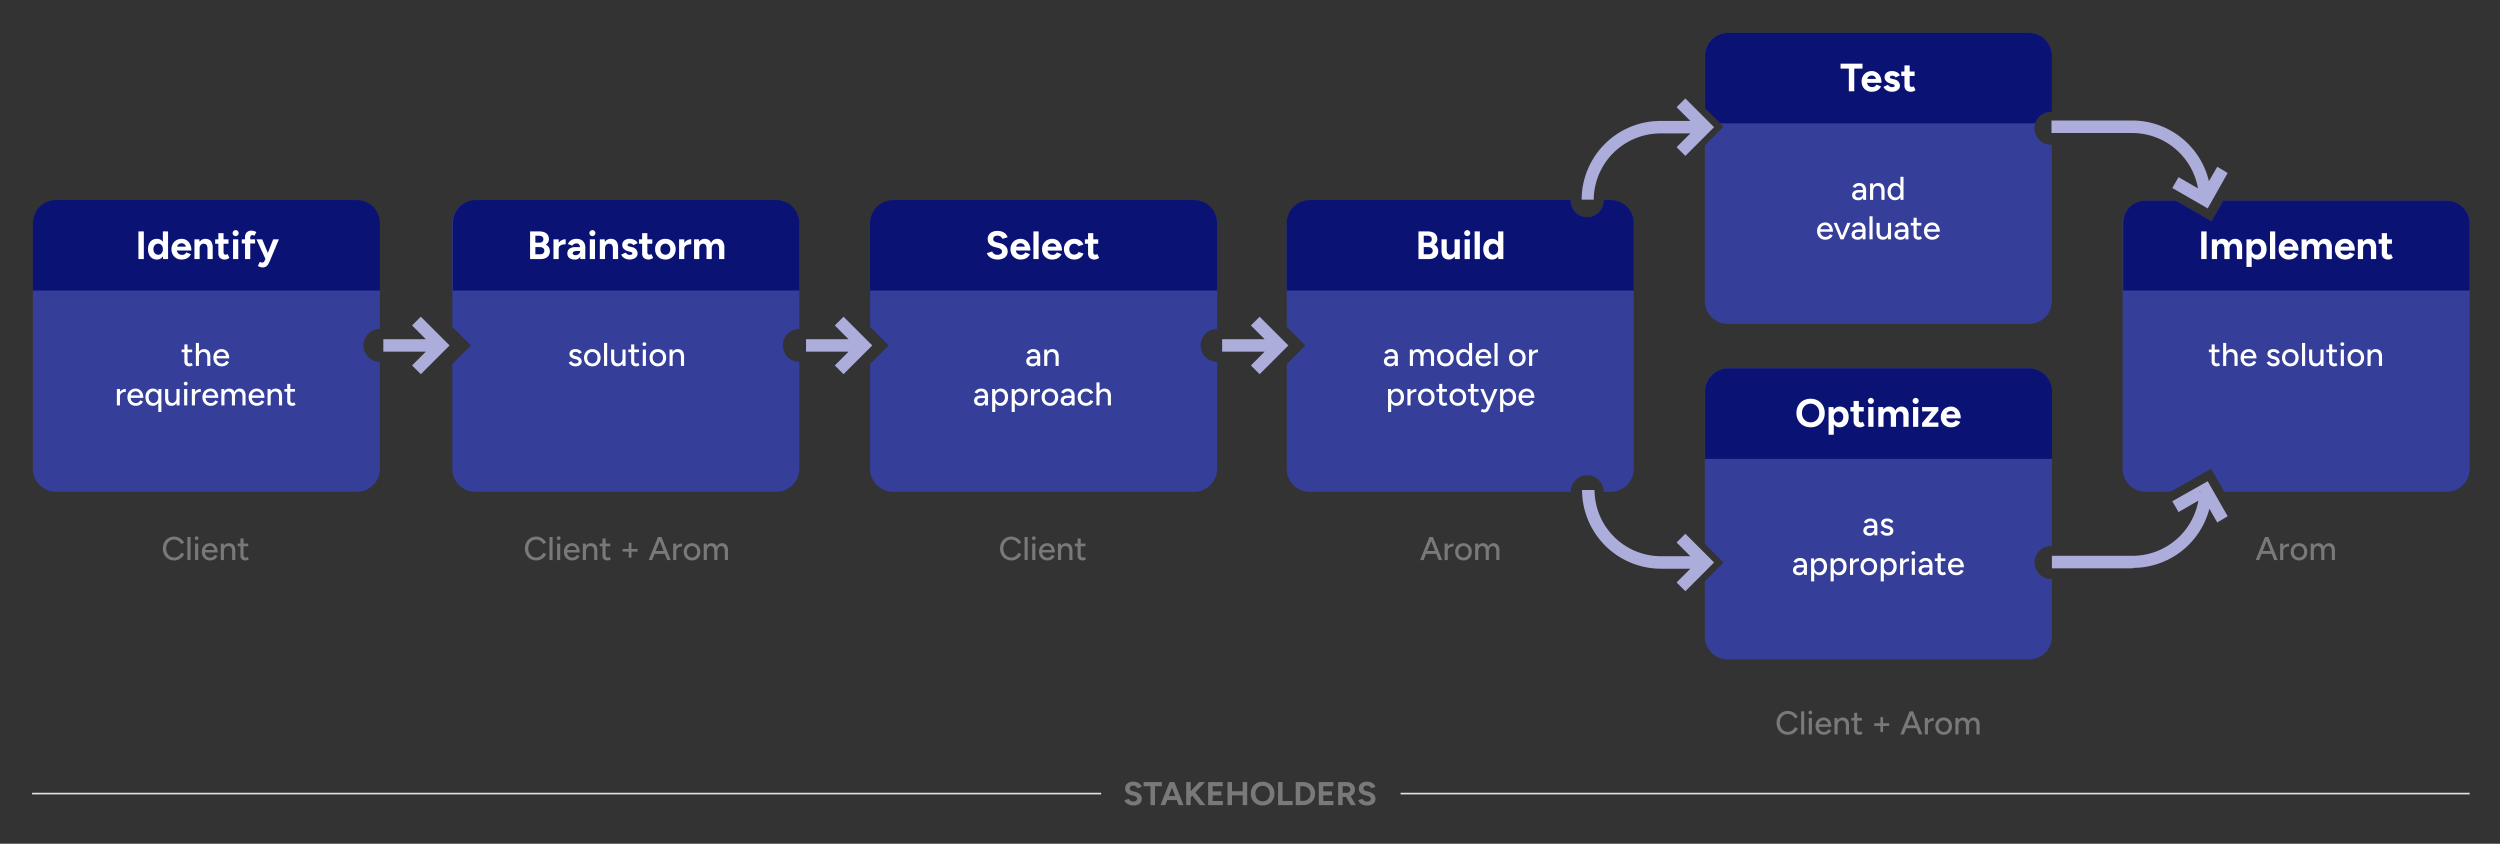 <?xml version="1.0" encoding="UTF-8"?>
<svg xmlns="http://www.w3.org/2000/svg" xmlns:xlink="http://www.w3.org/1999/xlink" width="1520" height="513" viewBox="0 0 1520 513">
  <rect x="0" y="0" width="1520" height="513" fill="#333333" stroke="none"/>
  <defs>
    <style>
      .cls-1 {
        clip-path: url(#clip-engagement-w);
      }

      .cls-2 {
        fill: #adaddc;
      }

      .cls-3 {
        fill: #353e99;
      }

      .cls-4 {
        fill: #0a1374;
      }

      .cls-5 {
        fill: #fff;
      }

      .cls-6 {
        fill: #797979;
      }

      .cls-7 {
        fill: none;
        stroke: #e2e2e2;
      }
    </style>
    <clipPath id="clip-engagement-w">
      <rect width="1520" height="513"></rect>
    </clipPath>
  </defs>
  <g id="engagement-w" class="cls-1">
    <path id="Path_231" data-name="Path 231" class="cls-2" d="M4967.445,15952.029l3.8-6.587,11.827,6.813a40.678,40.678,0,0,0-39.937-33.657H4894v-7.6h49.132a48.038,48.038,0,0,1,46.595,36.912l5.07-8.8,6.331,3.8-12.156,21.527Z" transform="translate(-3646.696 -15837.727)"></path>
    <path id="Path_232" data-name="Path 232" class="cls-2" d="M4894,15963.933v-7.6h49.135a40.672,40.672,0,0,0,39.915-33.538l-12.058,6.947-3.8-6.587,21.526-12.155,12.156,21.274-6.33,3.8-4.8-8.337a48.038,48.038,0,0,1-46.354,35.941l-.252.256Z" transform="translate(-3646.443 -15618.406)"></path>
    <path id="Path_233" data-name="Path 233" class="cls-2" d="M4911.477,15940.632l8.353-8.356H4894v-7.6h25.833l-8.356-8.355,5.318-5.318,17.472,17.472-17.472,17.477Z" transform="translate(-4150.933 -15718.443)"></path>
    <path id="Path_234" data-name="Path 234" class="cls-2" d="M4911.477,15940.632l8.353-8.356H4894v-7.6h25.833l-8.356-8.355,5.318-5.318,17.472,17.472-17.472,17.477Z" transform="translate(-4403.933 -15718.443)"></path>
    <path id="Path_235" data-name="Path 235" class="cls-2" d="M4911.477,15940.632l8.353-8.356H4894v-7.6h25.833l-8.356-8.355,5.318-5.318,17.472,17.472-17.472,17.477Z" transform="translate(-4660.933 -15718.443)"></path>
    <path id="Path_255" data-name="Path 255" class="cls-3" d="M5091,16088H4908a14,14,0,0,1-14-14v-149a14,14,0,0,1,14-14h183a14,14,0,0,1,14,14v64a10,10,0,0,0,0,20v65a14,14,0,0,1-14,14Z" transform="translate(-4874 -15789)"></path>
    <path id="Path_252" data-name="Path 252" class="cls-3" d="M5091,16088H4908a14,14,0,0,1-14-14v-63.632l11.333-11.337L4894,15987.693V15925a14,14,0,0,1,14-14h183a14,14,0,0,1,14,14v64h0a10,10,0,0,0,0,20v65a14,14,0,0,1-14,14Z" transform="translate(-4619 -15789)"></path>
    <path id="Path_251" data-name="Path 251" class="cls-3" d="M5091,16088H4908a14,14,0,0,1-14-14v-63.632l11.333-11.337L4894,15987.693V15925a14,14,0,0,1,14-14h183a14,14,0,0,1,14,14v64h0a10,10,0,0,0,0,20v65a14,14,0,0,1-14,14Z" transform="translate(-4365 -15789)"></path>
    <path id="Path_257" data-name="Path 257" class="cls-3" d="M4900,16584h-4.335a10,10,0,1,0-20,0L4717,16584a13.99,13.99,0,0,1-14-14.006v-63.629l11.332-11.336L4703,16483.693V16421a13.99,13.99,0,0,1,14-14h158.665a10,10,0,1,0,20,0H4900a13.991,13.991,0,0,1,14,14v149a13.991,13.991,0,0,1-14,14.006Z" transform="translate(-3920.663 -16284.998)"></path>
    <path id="Path_245" data-name="Path 245" class="cls-3" d="M5091,16088H4908a14,14,0,0,1-14-14v-94.632l11.333-11.338L4894,15956.693V15925a14,14,0,0,1,14-14h183a14,14,0,0,1,14,14v34.016c-.176-.01-.362-.015-.553-.015a10,10,0,1,0,0,20c.179,0,.359,0,.553-.016V16074a14,14,0,0,1-14,14Z" transform="translate(-3857.444 -15891)"></path>
    <path id="Path_244" data-name="Path 244" class="cls-4" d="M4903.3,15966l-9.19-9.193V15925a14,14,0,0,1,14-14H5091a14,14,0,0,1,14,14v34.017c-.177-.012-.363-.016-.553-.016a10.018,10.018,0,0,0-9.541,7Z" transform="translate(-3857.444 -15891)"></path>
    <path id="Path_241" data-name="Path 241" class="cls-3" d="M4978.016,16134.539h0l-15.13,0a14,14,0,0,1-14-14v-149a14,14,0,0,1,14-14h18.346l21.732,12.521,7.07-12.521h135.852a14,14,0,0,1,14,14v149a14,14,0,0,1-14,14H5010.689l-8-14-24.707,13.949.028.05Zm18.084,0h-.719l.8-.463c-.014.085-.03.17-.045.254l-.039.208Z" transform="translate(-3658.328 -15835.537)"></path>
    <path id="Path_247" data-name="Path 247" class="cls-3" d="M5091,16088H4908a14,14,0,0,1-14-14v-33.633l11.333-11.337L4894,16017.7V15925a14,14,0,0,1,14-14h183a14,14,0,0,1,14,14v94.014c-.175-.01-.361-.015-.553-.015a10,10,0,1,0,0,20c.2,0,.383,0,.553-.016V16074a14,14,0,0,1-14,14Z" transform="translate(-3857.444 -15687)"></path>
    <path id="Path_254" data-name="Path 254" class="cls-4" d="M14,0H197a14,14,0,0,1,14,14V55H0V14A14,14,0,0,1,14,0Z" transform="translate(20 121.645)"></path>
    <path id="Path_253" data-name="Path 253" class="cls-4" d="M14,0H196.664a14,14,0,0,1,14,14V55H0V14A14,14,0,0,1,14,0Z" transform="translate(275.334 121.645)"></path>
    <path id="Path_250" data-name="Path 250" class="cls-4" d="M14,0H197a14,14,0,0,1,14,14V55H0V14A14,14,0,0,1,14,0Z" transform="translate(529 121.645)"></path>
    <path id="Path_256" data-name="Path 256" class="cls-4" d="M4914,16471.645H4703v-41a14,14,0,0,1,14-14h158.675c0,.119-.006.234-.006.355a10,10,0,1,0,20,0c0-.129,0-.248-.006-.355H4900a14,14,0,0,1,14,14v41h0Z" transform="translate(-3920.667 -16295)"></path>
    <path id="Path_246" data-name="Path 246" class="cls-4" d="M14,0H197a14,14,0,0,1,14,14V55H0V14A14,14,0,0,1,14,0Z" transform="translate(1036.668 224)"></path>
    <path id="Path_243" data-name="Path 243" class="cls-4" d="M.335,55V14A13.948,13.948,0,0,1,3.956,4.6L4.1,4.457A13.915,13.915,0,0,1,14,.357H32.348L54.08,12.878,61.15.357H197a14,14,0,0,1,14,14V55Z" transform="translate(1290.554 121.645)"></path>
    <path id="Path_258" data-name="Path 258" class="cls-5" d="M-41.844,0V-16.8h3.288V0ZM-26.82,0l-.168-2.232V-16.8h3.168V0Zm-3.768.288A5.244,5.244,0,0,1-33.456-.48,5.1,5.1,0,0,1-35.34-2.664,7.71,7.71,0,0,1-36.012-6a7.691,7.691,0,0,1,.672-3.348,5.113,5.113,0,0,1,1.884-2.172,5.244,5.244,0,0,1,2.868-.768,4.2,4.2,0,0,1,2.556.768,4.788,4.788,0,0,1,1.6,2.172A9.143,9.143,0,0,1-25.884-6a9.165,9.165,0,0,1-.552,3.336,4.782,4.782,0,0,1-1.6,2.184A4.2,4.2,0,0,1-30.588.288Zm.816-2.9a2.523,2.523,0,0,0,1.452-.432,2.9,2.9,0,0,0,1-1.2A4.082,4.082,0,0,0-26.964-6a4.082,4.082,0,0,0-.36-1.752,2.814,2.814,0,0,0-1-1.188A2.617,2.617,0,0,0-29.8-9.36a2.718,2.718,0,0,0-1.512.42A2.947,2.947,0,0,0-32.34-7.752,3.865,3.865,0,0,0-32.724-6a3.865,3.865,0,0,0,.384,1.752,3,3,0,0,0,1.044,1.2A2.72,2.72,0,0,0-29.772-2.616ZM-15.66.288a6.088,6.088,0,0,1-3.144-.8,5.731,5.731,0,0,1-2.148-2.22A6.654,6.654,0,0,1-21.732-6a6.5,6.5,0,0,1,.8-3.264,5.827,5.827,0,0,1,2.208-2.22,6.38,6.38,0,0,1,3.228-.8,5.417,5.417,0,0,1,2.916.828A5.88,5.88,0,0,1-10.44-9.036a8.542,8.542,0,0,1,.8,3.876h-9.1l.288-.288A2.707,2.707,0,0,0-18-3.9a2.918,2.918,0,0,0,1.152,1.008,3.408,3.408,0,0,0,1.524.348,2.825,2.825,0,0,0,1.608-.42,2.81,2.81,0,0,0,.96-1.092l2.832,1.1a5.891,5.891,0,0,1-1.308,1.74A5.461,5.461,0,0,1-13.14-.1,7.651,7.651,0,0,1-15.66.288Zm-2.616-7.512-.288-.288h5.784l-.264.288a2.163,2.163,0,0,0-.408-1.38,2.419,2.419,0,0,0-1-.756,3.008,3.008,0,0,0-1.14-.24,3.283,3.283,0,0,0-1.176.24,2.641,2.641,0,0,0-1.068.756A2.043,2.043,0,0,0-18.276-7.224ZM-7.788,0V-12h2.976l.192,2.208V0ZM.156,0V-6.144H3.324V0Zm0-6.144A5.16,5.16,0,0,0-.12-8.04,1.936,1.936,0,0,0-.9-9.012a2.256,2.256,0,0,0-1.176-.3,2.285,2.285,0,0,0-1.884.744,3.416,3.416,0,0,0-.66,2.28H-5.676A8.339,8.339,0,0,1-5.112-9.54a4.575,4.575,0,0,1,1.584-2.04,4.083,4.083,0,0,1,2.388-.708,4.81,4.81,0,0,1,2.424.576A3.661,3.661,0,0,1,2.82-9.924a7.666,7.666,0,0,1,.5,3.132v.648ZM10.788.288A4.177,4.177,0,0,1,7.776-.7,3.721,3.721,0,0,1,6.756-3.5v-12.24H9.924V-4.2a1.757,1.757,0,0,0,.336,1.164,1.218,1.218,0,0,0,.984.4,1.516,1.516,0,0,0,.528-.108,2.783,2.783,0,0,0,.6-.324L13.476-.7a5.39,5.39,0,0,1-1.284.708A3.844,3.844,0,0,1,10.788.288Zm-5.976-9.6V-12h8.112v2.688ZM15.684,0V-12h3.168V0Zm1.584-13.944A1.766,1.766,0,0,1,16-14.484a1.735,1.735,0,0,1-.552-1.284A1.735,1.735,0,0,1,16-17.052a1.766,1.766,0,0,1,1.272-.54,1.754,1.754,0,0,1,1.284.54,1.754,1.754,0,0,1,.54,1.284,1.754,1.754,0,0,1-.54,1.284A1.754,1.754,0,0,1,17.268-13.944ZM22.98,0V-13.2a4.245,4.245,0,0,1,.984-2.988,3.887,3.887,0,0,1,3-1.068,5.024,5.024,0,0,1,1.476.24,8.575,8.575,0,0,1,1.428.576l-1.176,2.28a4.623,4.623,0,0,0-.7-.288,1.969,1.969,0,0,0-.576-.1,1.093,1.093,0,0,0-.96.444,2.535,2.535,0,0,0-.312,1.428V0ZM20.988-9.456V-12H29.1v2.544ZM33.612,5.088a4.68,4.68,0,0,1-1.428-.252,7.614,7.614,0,0,1-1.38-.588L31.98,1.68a6.749,6.749,0,0,0,.756.348,1.761,1.761,0,0,0,.612.132,1.482,1.482,0,0,0,.888-.276,1.959,1.959,0,0,0,.624-.8l1.416-3.336L40.092-12h3.48L38.124,1.032a16.945,16.945,0,0,1-1.056,2.124,4.163,4.163,0,0,1-1.356,1.428A3.9,3.9,0,0,1,33.612,5.088ZM35.436,0l-5.5-12h3.48l4.008,9.744L38.46,0Z" transform="translate(126 157.502)"></path>
    <path id="Path_263" data-name="Path 263" class="cls-5" d="M-58.716,0V-16.8h5.688A7.978,7.978,0,0,1-50-16.272a4.329,4.329,0,0,1,2.016,1.6,4.639,4.639,0,0,1,.72,2.652,3.483,3.483,0,0,1-.492,1.812,4.5,4.5,0,0,1-1.38,1.428,4.535,4.535,0,0,1,1.812,1.6A4.343,4.343,0,0,1-46.692-4.8a4.727,4.727,0,0,1-.7,2.616A4.336,4.336,0,0,1-49.332-.552,7.189,7.189,0,0,1-52.26,0ZM-55.5-2.9h2.928a2.711,2.711,0,0,0,1.848-.588,1.984,1.984,0,0,0,.672-1.572,1.951,1.951,0,0,0-.744-1.62,3.207,3.207,0,0,0-2.04-.588H-55.5Zm0-7.056h2.544a2.481,2.481,0,0,0,1.7-.552,1.973,1.973,0,0,0,.624-1.56,1.877,1.877,0,0,0-.7-1.56,2.971,2.971,0,0,0-1.9-.552H-55.5Zm13.248,3.648A6.213,6.213,0,0,1-41.5-9.528a4.909,4.909,0,0,1,1.944-1.9,5.272,5.272,0,0,1,2.484-.624v3.072a7.892,7.892,0,0,0-2.076.264,3.449,3.449,0,0,0-1.572.864,2.08,2.08,0,0,0-.6,1.536ZM-44.484,0V-12h3.168V0ZM-28.14,0l-.1-2.424V-6.072a6.55,6.55,0,0,0-.228-1.848,2.419,2.419,0,0,0-.72-1.188,1.984,1.984,0,0,0-1.332-.42,2.889,2.889,0,0,0-1.392.336A2.828,2.828,0,0,0-32.964-8.16l-2.784-.96a5.761,5.761,0,0,1,.984-1.5,4.888,4.888,0,0,1,1.692-1.2,6.235,6.235,0,0,1,2.556-.468,6.024,6.024,0,0,1,3.036.7,4.306,4.306,0,0,1,1.8,1.956,6.783,6.783,0,0,1,.564,2.988L-25.188,0ZM-31.5.288a5.2,5.2,0,0,1-3.348-.96,3.288,3.288,0,0,1-1.188-2.712,3.4,3.4,0,0,1,1.284-2.892,5.877,5.877,0,0,1,3.612-.972h3.048V-4.9h-1.944a4.424,4.424,0,0,0-2.16.372,1.166,1.166,0,0,0-.6,1.044.931.931,0,0,0,.48.828,2.535,2.535,0,0,0,1.344.3,2.649,2.649,0,0,0,1.4-.372,2.862,2.862,0,0,0,.972-.96,2.292,2.292,0,0,0,.36-1.212h.768a6.762,6.762,0,0,1-.924,3.816A3.474,3.474,0,0,1-31.5.288ZM-22.4,0V-12h3.168V0Zm1.584-13.944a1.766,1.766,0,0,1-1.272-.54,1.735,1.735,0,0,1-.552-1.284,1.735,1.735,0,0,1,.552-1.284,1.766,1.766,0,0,1,1.272-.54,1.754,1.754,0,0,1,1.284.54A1.754,1.754,0,0,1-19-15.768a1.754,1.754,0,0,1-.54,1.284A1.754,1.754,0,0,1-20.82-13.944ZM-16.308,0V-12h2.976l.192,2.208V0Zm7.944,0V-6.144H-5.2V0Zm0-6.144a5.16,5.16,0,0,0-.276-1.9,1.936,1.936,0,0,0-.78-.972,2.256,2.256,0,0,0-1.176-.3,2.285,2.285,0,0,0-1.884.744,3.416,3.416,0,0,0-.66,2.28H-14.2a8.339,8.339,0,0,1,.564-3.252,4.575,4.575,0,0,1,1.584-2.04,4.083,4.083,0,0,1,2.388-.708,4.81,4.81,0,0,1,2.424.576A3.661,3.661,0,0,1-5.7-9.924a7.666,7.666,0,0,1,.5,3.132v.648ZM1.812.288A6.574,6.574,0,0,1-.348-.06,5.4,5.4,0,0,1-2.124-1.068a4.586,4.586,0,0,1-1.2-1.62L-.612-3.936a3.33,3.33,0,0,0,.984,1,2.518,2.518,0,0,0,1.44.42,2.667,2.667,0,0,0,1.224-.228.716.716,0,0,0,.432-.66.685.685,0,0,0-.348-.636,3.539,3.539,0,0,0-.948-.348l-1.1-.288A5.884,5.884,0,0,1-1.656-6.132a3.15,3.15,0,0,1-1-2.292A3.54,3.54,0,0,1-1.464-11.28a5.065,5.065,0,0,1,3.372-1.008,6.386,6.386,0,0,1,2.1.336,5.049,5.049,0,0,1,1.668.936,3.133,3.133,0,0,1,.96,1.392L4.02-8.424A1.425,1.425,0,0,0,3.2-9.2a3.062,3.062,0,0,0-1.3-.3,1.571,1.571,0,0,0-1,.276.912.912,0,0,0-.348.756A.6.6,0,0,0,.9-7.956a3.342,3.342,0,0,0,.96.348l1.56.384A4.294,4.294,0,0,1,5.3-6.3,3.93,3.93,0,0,1,6.336-4.884,3.957,3.957,0,0,1,6.66-3.36a3.046,3.046,0,0,1-.636,1.908A4.128,4.128,0,0,1,4.3-.168,6.4,6.4,0,0,1,1.812.288Zm11.64,0A4.177,4.177,0,0,1,10.44-.7,3.721,3.721,0,0,1,9.42-3.5v-12.24h3.168V-4.2a1.757,1.757,0,0,0,.336,1.164,1.218,1.218,0,0,0,.984.4,1.516,1.516,0,0,0,.528-.108,2.783,2.783,0,0,0,.6-.324L16.14-.7a5.39,5.39,0,0,1-1.284.708A3.844,3.844,0,0,1,13.452.288Zm-5.976-9.6V-12h8.112v2.688Zm16.1,9.6a6.513,6.513,0,0,1-3.252-.8A5.779,5.779,0,0,1,18.1-2.736,6.5,6.5,0,0,1,17.292-6a6.573,6.573,0,0,1,.792-3.264,5.718,5.718,0,0,1,2.208-2.22,6.446,6.446,0,0,1,3.24-.8,6.5,6.5,0,0,1,3.264.8A5.718,5.718,0,0,1,29-9.264,6.573,6.573,0,0,1,29.8-6,6.573,6.573,0,0,1,29-2.736a5.741,5.741,0,0,1-2.2,2.22A6.38,6.38,0,0,1,23.58.288Zm0-2.928a2.821,2.821,0,0,0,1.56-.432A2.9,2.9,0,0,0,26.184-4.26,3.893,3.893,0,0,0,26.556-6a3.791,3.791,0,0,0-.384-1.74A2.956,2.956,0,0,0,25.1-8.928a2.881,2.881,0,0,0-1.572-.432,2.838,2.838,0,0,0-1.548.432A2.956,2.956,0,0,0,20.916-7.74,3.791,3.791,0,0,0,20.532-6a3.791,3.791,0,0,0,.384,1.74A2.928,2.928,0,0,0,22-3.072,2.941,2.941,0,0,0,23.58-2.64ZM34.116-6.312a6.213,6.213,0,0,1,.756-3.216,4.909,4.909,0,0,1,1.944-1.9,5.272,5.272,0,0,1,2.484-.624v3.072a7.892,7.892,0,0,0-2.076.264,3.449,3.449,0,0,0-1.572.864,2.08,2.08,0,0,0-.6,1.536ZM31.884,0V-12h3.168V0Zm9.1,0V-12h2.976l.144,1.56a3.714,3.714,0,0,1,1.416-1.38,3.965,3.965,0,0,1,1.92-.468,4.548,4.548,0,0,1,2.46.624,3.564,3.564,0,0,1,1.452,1.92,4.266,4.266,0,0,1,1.488-1.884,3.843,3.843,0,0,1,2.232-.66,3.938,3.938,0,0,1,3.216,1.332,6.329,6.329,0,0,1,1.1,4.092V0H56.22V-6.144a5.375,5.375,0,0,0-.264-1.9,1.983,1.983,0,0,0-.72-.972,1.92,1.92,0,0,0-1.08-.3,2.1,2.1,0,0,0-1.776.744,3.555,3.555,0,0,0-.624,2.28V0H48.588V-6.144a5.611,5.611,0,0,0-.252-1.9,1.893,1.893,0,0,0-.72-.972,1.979,1.979,0,0,0-1.092-.3,2.064,2.064,0,0,0-1.764.744,3.605,3.605,0,0,0-.612,2.28V0Z" transform="translate(381 157.502)"></path>
    <path id="Path_264" data-name="Path 264" class="cls-5" d="M-27.444.288A8.7,8.7,0,0,1-29.82-.024,7.114,7.114,0,0,1-31.788-.9a6.125,6.125,0,0,1-1.428-1.26,3.511,3.511,0,0,1-.732-1.464l3.216-.96a3.139,3.139,0,0,0,1.1,1.4,3.368,3.368,0,0,0,1.992.612A3.368,3.368,0,0,0-25.56-3.12a1.757,1.757,0,0,0,.8-1.488,1.681,1.681,0,0,0-.636-1.332,4.357,4.357,0,0,0-1.74-.828l-2.184-.576a6.792,6.792,0,0,1-2.16-.948A4.649,4.649,0,0,1-32.94-9.864a4.37,4.37,0,0,1-.528-2.184A4.6,4.6,0,0,1-31.9-15.756a6.692,6.692,0,0,1,4.452-1.332,7.8,7.8,0,0,1,2.82.468A5.433,5.433,0,0,1-22.6-15.288a5.891,5.891,0,0,1,1.248,2.04l-3.192.984A2.958,2.958,0,0,0-25.6-13.656a3.151,3.151,0,0,0-1.944-.576,2.92,2.92,0,0,0-1.884.552,1.89,1.89,0,0,0-.684,1.56,1.547,1.547,0,0,0,.54,1.248,3.677,3.677,0,0,0,1.476.7l2.208.552a6.317,6.317,0,0,1,3.36,1.9,4.511,4.511,0,0,1,1.2,3.048,4.7,4.7,0,0,1-.72,2.6,4.753,4.753,0,0,1-2.088,1.74A7.945,7.945,0,0,1-27.444.288Zm13.9,0a6.088,6.088,0,0,1-3.144-.8,5.731,5.731,0,0,1-2.148-2.22A6.654,6.654,0,0,1-19.62-6a6.5,6.5,0,0,1,.8-3.264,5.827,5.827,0,0,1,2.208-2.22,6.38,6.38,0,0,1,3.228-.8,5.417,5.417,0,0,1,2.916.828A5.88,5.88,0,0,1-8.328-9.036a8.542,8.542,0,0,1,.8,3.876h-9.1l.288-.288A2.707,2.707,0,0,0-15.888-3.9a2.918,2.918,0,0,0,1.152,1.008,3.408,3.408,0,0,0,1.524.348,2.825,2.825,0,0,0,1.608-.42,2.81,2.81,0,0,0,.96-1.092l2.832,1.1A5.891,5.891,0,0,1-9.12-1.212,5.461,5.461,0,0,1-11.028-.1,7.651,7.651,0,0,1-13.548.288Zm-2.616-7.512-.288-.288h5.784l-.264.288A2.163,2.163,0,0,0-11.34-8.6a2.419,2.419,0,0,0-1-.756,3.008,3.008,0,0,0-1.14-.24,3.283,3.283,0,0,0-1.176.24A2.641,2.641,0,0,0-15.72-8.6,2.043,2.043,0,0,0-16.164-7.224ZM-5.676,0V-16.8h3.168V0ZM5.652.288a6.088,6.088,0,0,1-3.144-.8A5.731,5.731,0,0,1,.36-2.736,6.654,6.654,0,0,1-.42-6a6.5,6.5,0,0,1,.8-3.264,5.827,5.827,0,0,1,2.208-2.22,6.38,6.38,0,0,1,3.228-.8,5.417,5.417,0,0,1,2.916.828,5.88,5.88,0,0,1,2.136,2.424,8.542,8.542,0,0,1,.8,3.876H2.58l.288-.288A2.707,2.707,0,0,0,3.312-3.9,2.918,2.918,0,0,0,4.464-2.892a3.408,3.408,0,0,0,1.524.348A2.825,2.825,0,0,0,7.6-2.964a2.81,2.81,0,0,0,.96-1.092l2.832,1.1a5.891,5.891,0,0,1-1.308,1.74A5.461,5.461,0,0,1,8.172-.1,7.651,7.651,0,0,1,5.652.288ZM3.036-7.224l-.288-.288H8.532l-.264.288A2.163,2.163,0,0,0,7.86-8.6a2.419,2.419,0,0,0-1-.756,3.008,3.008,0,0,0-1.14-.24,3.283,3.283,0,0,0-1.176.24A2.641,2.641,0,0,0,3.48-8.6,2.043,2.043,0,0,0,3.036-7.224ZM19.308.288a6.815,6.815,0,0,1-3.336-.8,5.773,5.773,0,0,1-2.28-2.232A6.437,6.437,0,0,1,12.876-6a6.419,6.419,0,0,1,.816-3.264,5.841,5.841,0,0,1,2.256-2.22,6.679,6.679,0,0,1,3.312-.8,6.3,6.3,0,0,1,3.288.888,5.1,5.1,0,0,1,2.16,2.568L21.732-7.776a2.594,2.594,0,0,0-1.044-1.116,3.023,3.023,0,0,0-1.572-.42,2.882,2.882,0,0,0-1.56.42A2.919,2.919,0,0,0,16.5-7.728,3.717,3.717,0,0,0,16.116-6,3.644,3.644,0,0,0,16.5-4.284,2.967,2.967,0,0,0,17.58-3.12a2.941,2.941,0,0,0,1.584.432,2.843,2.843,0,0,0,1.572-.456,2.752,2.752,0,0,0,1.044-1.2l3,1.056a5.5,5.5,0,0,1-2.172,2.64A6.034,6.034,0,0,1,19.308.288Zm12.264,0A4.177,4.177,0,0,1,28.56-.7,3.721,3.721,0,0,1,27.54-3.5v-12.24h3.168V-4.2a1.757,1.757,0,0,0,.336,1.164,1.218,1.218,0,0,0,.984.4,1.516,1.516,0,0,0,.528-.108,2.783,2.783,0,0,0,.6-.324L34.26-.7a5.39,5.39,0,0,1-1.284.708A3.844,3.844,0,0,1,31.572.288ZM25.6-9.312V-12h8.112v2.688Z" transform="translate(634 157.502)"></path>
    <path id="Path_268" data-name="Path 268" class="cls-5" d="M-25.572,0V-16.8h5.688a7.978,7.978,0,0,1,3.024.528,4.329,4.329,0,0,1,2.016,1.6,4.639,4.639,0,0,1,.72,2.652,3.483,3.483,0,0,1-.492,1.812A4.5,4.5,0,0,1-16-8.784a4.535,4.535,0,0,1,1.812,1.6A4.343,4.343,0,0,1-13.548-4.8a4.727,4.727,0,0,1-.7,2.616A4.336,4.336,0,0,1-16.188-.552,7.189,7.189,0,0,1-19.116,0Zm3.216-2.9h2.928a2.711,2.711,0,0,0,1.848-.588,1.984,1.984,0,0,0,.672-1.572,1.951,1.951,0,0,0-.744-1.62,3.207,3.207,0,0,0-2.04-.588h-2.664Zm0-7.056h2.544a2.481,2.481,0,0,0,1.7-.552,1.973,1.973,0,0,0,.624-1.56,1.877,1.877,0,0,0-.7-1.56,2.971,2.971,0,0,0-1.9-.552h-2.28ZM-3.42,0l-.192-2.208V-12H-.444V0Zm-8.136-5.856V-12h3.168v6.144Zm3.168,0a5.176,5.176,0,0,0,.276,1.884,1.912,1.912,0,0,0,.792.984,2.273,2.273,0,0,0,1.164.3,2.263,2.263,0,0,0,1.9-.756,3.468,3.468,0,0,0,.648-2.268h1.08A8.185,8.185,0,0,1-3.108-2.46,4.689,4.689,0,0,1-4.692-.42,4.028,4.028,0,0,1-7.068.288,4.861,4.861,0,0,1-9.516-.288,3.6,3.6,0,0,1-11.04-2.076a8.074,8.074,0,0,1-.516-3.132v-.648ZM2.484,0V-12H5.652V0ZM4.068-13.944a1.766,1.766,0,0,1-1.272-.54,1.735,1.735,0,0,1-.552-1.284A1.735,1.735,0,0,1,2.8-17.052a1.766,1.766,0,0,1,1.272-.54,1.754,1.754,0,0,1,1.284.54,1.754,1.754,0,0,1,.54,1.284,1.754,1.754,0,0,1-.54,1.284A1.754,1.754,0,0,1,4.068-13.944ZM8.58,0V-16.8h3.168V0ZM23.028,0,22.86-2.232V-16.8h3.168V0ZM19.26.288A5.244,5.244,0,0,1,16.392-.48a5.1,5.1,0,0,1-1.884-2.184A7.71,7.71,0,0,1,13.836-6a7.691,7.691,0,0,1,.672-3.348,5.113,5.113,0,0,1,1.884-2.172,5.244,5.244,0,0,1,2.868-.768,4.2,4.2,0,0,1,2.556.768,4.788,4.788,0,0,1,1.6,2.172A9.143,9.143,0,0,1,23.964-6a9.165,9.165,0,0,1-.552,3.336,4.782,4.782,0,0,1-1.6,2.184A4.2,4.2,0,0,1,19.26.288Zm.816-2.9a2.523,2.523,0,0,0,1.452-.432,2.9,2.9,0,0,0,1-1.2A4.082,4.082,0,0,0,22.884-6a4.082,4.082,0,0,0-.36-1.752,2.814,2.814,0,0,0-1-1.188,2.617,2.617,0,0,0-1.476-.42,2.718,2.718,0,0,0-1.512.42,2.947,2.947,0,0,0-1.032,1.188A3.865,3.865,0,0,0,17.124-6a3.865,3.865,0,0,0,.384,1.752,3,3,0,0,0,1.044,1.2A2.72,2.72,0,0,0,20.076-2.616Z" transform="translate(888 157.502)"></path>
    <path id="Path_273" data-name="Path 273" class="cls-5" d="M-57.672,0V-16.8h3.288V0Zm6.48,0V-12h2.976l.144,1.56a3.714,3.714,0,0,1,1.416-1.38,3.965,3.965,0,0,1,1.92-.468,4.548,4.548,0,0,1,2.46.624,3.564,3.564,0,0,1,1.452,1.92,4.266,4.266,0,0,1,1.488-1.884,3.843,3.843,0,0,1,2.232-.66,3.938,3.938,0,0,1,3.216,1.332,6.329,6.329,0,0,1,1.1,4.092V0h-3.168V-6.144a5.375,5.375,0,0,0-.264-1.9,1.983,1.983,0,0,0-.72-.972,1.92,1.92,0,0,0-1.08-.3,2.1,2.1,0,0,0-1.776.744,3.555,3.555,0,0,0-.624,2.28V0h-3.168V-6.144a5.611,5.611,0,0,0-.252-1.9,1.893,1.893,0,0,0-.72-.972,1.979,1.979,0,0,0-1.092-.3,2.064,2.064,0,0,0-1.764.744,3.605,3.605,0,0,0-.612,2.28V0Zm21.048,4.8V-12h2.976l.192,2.208V4.8ZM-23.352.288A4.2,4.2,0,0,1-25.908-.48a4.782,4.782,0,0,1-1.6-2.184A9.165,9.165,0,0,1-28.056-6,9.143,9.143,0,0,1-27.5-9.348a4.788,4.788,0,0,1,1.6-2.172,4.2,4.2,0,0,1,2.556-.768,5.244,5.244,0,0,1,2.868.768A5.113,5.113,0,0,1-18.6-9.348,7.691,7.691,0,0,1-17.928-6,7.71,7.71,0,0,1-18.6-2.664,5.1,5.1,0,0,1-20.484-.48,5.244,5.244,0,0,1-23.352.288Zm-.816-2.9a2.72,2.72,0,0,0,1.524-.432,3,3,0,0,0,1.044-1.2A3.865,3.865,0,0,0-21.216-6a3.97,3.97,0,0,0-.372-1.752A2.833,2.833,0,0,0-22.62-8.94a2.777,2.777,0,0,0-1.524-.42,2.58,2.58,0,0,0-1.464.432A2.88,2.88,0,0,0-26.616-7.74,4,4,0,0,0-26.976-6a4.082,4.082,0,0,0,.36,1.752,2.9,2.9,0,0,0,1,1.2A2.523,2.523,0,0,0-24.168-2.616ZM-15.84,0V-16.8h3.168V0ZM-4.512.288a6.088,6.088,0,0,1-3.144-.8A5.731,5.731,0,0,1-9.8-2.736,6.654,6.654,0,0,1-10.584-6a6.5,6.5,0,0,1,.8-3.264,5.827,5.827,0,0,1,2.208-2.22,6.38,6.38,0,0,1,3.228-.8,5.417,5.417,0,0,1,2.916.828A5.88,5.88,0,0,1,.708-9.036a8.542,8.542,0,0,1,.8,3.876h-9.1l.288-.288A2.707,2.707,0,0,0-6.852-3.9,2.918,2.918,0,0,0-5.7-2.892a3.408,3.408,0,0,0,1.524.348,2.825,2.825,0,0,0,1.608-.42,2.81,2.81,0,0,0,.96-1.092l2.832,1.1A5.891,5.891,0,0,1-.084-1.212,5.461,5.461,0,0,1-1.992-.1,7.651,7.651,0,0,1-4.512.288ZM-7.128-7.224l-.288-.288h5.784l-.264.288A2.163,2.163,0,0,0-2.3-8.6a2.419,2.419,0,0,0-1-.756A3.008,3.008,0,0,0-4.44-9.6a3.283,3.283,0,0,0-1.176.24A2.641,2.641,0,0,0-6.684-8.6,2.043,2.043,0,0,0-7.128-7.224ZM3.36,0V-12H6.336l.144,1.56A3.714,3.714,0,0,1,7.9-11.82a3.965,3.965,0,0,1,1.92-.468,4.548,4.548,0,0,1,2.46.624,3.564,3.564,0,0,1,1.452,1.92,4.266,4.266,0,0,1,1.488-1.884,3.843,3.843,0,0,1,2.232-.66,3.938,3.938,0,0,1,3.216,1.332,6.329,6.329,0,0,1,1.1,4.092V0H18.6V-6.144a5.375,5.375,0,0,0-.264-1.9,1.983,1.983,0,0,0-.72-.972,1.92,1.92,0,0,0-1.08-.3,2.1,2.1,0,0,0-1.776.744,3.555,3.555,0,0,0-.624,2.28V0H10.968V-6.144a5.611,5.611,0,0,0-.252-1.9A1.893,1.893,0,0,0,10-9.012a1.979,1.979,0,0,0-1.092-.3,2.064,2.064,0,0,0-1.764.744,3.605,3.605,0,0,0-.612,2.28V0ZM29.712.288a6.088,6.088,0,0,1-3.144-.8,5.731,5.731,0,0,1-2.148-2.22A6.654,6.654,0,0,1,23.64-6a6.5,6.5,0,0,1,.8-3.264,5.827,5.827,0,0,1,2.208-2.22,6.38,6.38,0,0,1,3.228-.8,5.417,5.417,0,0,1,2.916.828,5.88,5.88,0,0,1,2.136,2.424,8.542,8.542,0,0,1,.8,3.876h-9.1l.288-.288A2.707,2.707,0,0,0,27.372-3.9a2.918,2.918,0,0,0,1.152,1.008,3.408,3.408,0,0,0,1.524.348,2.825,2.825,0,0,0,1.608-.42,2.81,2.81,0,0,0,.96-1.092l2.832,1.1a5.891,5.891,0,0,1-1.308,1.74A5.461,5.461,0,0,1,32.232-.1,7.651,7.651,0,0,1,29.712.288ZM27.1-7.224l-.288-.288h5.784l-.264.288A2.163,2.163,0,0,0,31.92-8.6a2.419,2.419,0,0,0-1-.756,3.008,3.008,0,0,0-1.14-.24,3.283,3.283,0,0,0-1.176.24A2.641,2.641,0,0,0,27.54-8.6,2.043,2.043,0,0,0,27.1-7.224ZM37.584,0V-12H40.56l.192,2.208V0Zm7.944,0V-6.144H48.7V0Zm0-6.144a5.16,5.16,0,0,0-.276-1.9,1.936,1.936,0,0,0-.78-.972,2.256,2.256,0,0,0-1.176-.3,2.285,2.285,0,0,0-1.884.744,3.416,3.416,0,0,0-.66,2.28H39.7A8.339,8.339,0,0,1,40.26-9.54a4.575,4.575,0,0,1,1.584-2.04,4.083,4.083,0,0,1,2.388-.708,4.81,4.81,0,0,1,2.424.576,3.661,3.661,0,0,1,1.536,1.788,7.666,7.666,0,0,1,.5,3.132v.648ZM56.16.288A4.177,4.177,0,0,1,53.148-.7,3.721,3.721,0,0,1,52.128-3.5v-12.24H55.3V-4.2a1.757,1.757,0,0,0,.336,1.164,1.218,1.218,0,0,0,.984.4,1.516,1.516,0,0,0,.528-.108,2.783,2.783,0,0,0,.6-.324L58.848-.7a5.39,5.39,0,0,1-1.284.708A3.844,3.844,0,0,1,56.16.288Zm-5.976-9.6V-12H58.3v2.688Z" transform="translate(1396 157.502)"></path>
    <path id="Path_271" data-name="Path 271" class="cls-5" d="M-17.9,0V-13.8h-5.04v-3H-9.6v3h-5.016V0ZM-4.056.288A6.088,6.088,0,0,1-7.2-.516a5.731,5.731,0,0,1-2.148-2.22A6.654,6.654,0,0,1-10.128-6a6.5,6.5,0,0,1,.8-3.264,5.827,5.827,0,0,1,2.208-2.22,6.38,6.38,0,0,1,3.228-.8,5.417,5.417,0,0,1,2.916.828A5.88,5.88,0,0,1,1.164-9.036a8.542,8.542,0,0,1,.8,3.876h-9.1l.288-.288A2.707,2.707,0,0,0-6.4-3.9,2.918,2.918,0,0,0-5.244-2.892a3.408,3.408,0,0,0,1.524.348,2.825,2.825,0,0,0,1.608-.42,2.81,2.81,0,0,0,.96-1.092l2.832,1.1A5.891,5.891,0,0,1,.372-1.212,5.461,5.461,0,0,1-1.536-.1,7.651,7.651,0,0,1-4.056.288ZM-6.672-7.224l-.288-.288h5.784l-.264.288A2.163,2.163,0,0,0-1.848-8.6a2.419,2.419,0,0,0-1-.756,3.008,3.008,0,0,0-1.14-.24,3.283,3.283,0,0,0-1.176.24A2.641,2.641,0,0,0-6.228-8.6,2.043,2.043,0,0,0-6.672-7.224ZM8.3.288A6.574,6.574,0,0,1,6.144-.06,5.4,5.4,0,0,1,4.368-1.068a4.586,4.586,0,0,1-1.2-1.62L5.88-3.936a3.33,3.33,0,0,0,.984,1,2.518,2.518,0,0,0,1.44.42,2.667,2.667,0,0,0,1.224-.228.716.716,0,0,0,.432-.66.685.685,0,0,0-.348-.636,3.539,3.539,0,0,0-.948-.348L7.56-4.68A5.884,5.884,0,0,1,4.836-6.132a3.15,3.15,0,0,1-1-2.292A3.54,3.54,0,0,1,5.028-11.28,5.065,5.065,0,0,1,8.4-12.288a6.386,6.386,0,0,1,2.1.336,5.049,5.049,0,0,1,1.668.936,3.133,3.133,0,0,1,.96,1.392l-2.616,1.2A1.425,1.425,0,0,0,9.7-9.2a3.062,3.062,0,0,0-1.3-.3,1.571,1.571,0,0,0-1,.276.912.912,0,0,0-.348.756.6.6,0,0,0,.336.516,3.342,3.342,0,0,0,.96.348l1.56.384A4.294,4.294,0,0,1,11.8-6.3a3.93,3.93,0,0,1,1.032,1.416,3.957,3.957,0,0,1,.324,1.524,3.046,3.046,0,0,1-.636,1.908A4.128,4.128,0,0,1,10.788-.168,6.4,6.4,0,0,1,8.3.288Zm11.64,0A4.177,4.177,0,0,1,16.932-.7,3.721,3.721,0,0,1,15.912-3.5v-12.24H19.08V-4.2a1.757,1.757,0,0,0,.336,1.164,1.218,1.218,0,0,0,.984.4,1.516,1.516,0,0,0,.528-.108,2.783,2.783,0,0,0,.6-.324L22.632-.7a5.39,5.39,0,0,1-1.284.708A3.844,3.844,0,0,1,19.944.288Zm-5.976-9.6V-12H22.08v2.688Z" transform="translate(1142 55.502)"></path>
    <path id="Path_275" data-name="Path 275" class="cls-5" d="M-41.1.288A8.92,8.92,0,0,1-45.6-.828,8.007,8.007,0,0,1-48.66-3.9a8.948,8.948,0,0,1-1.1-4.476,9.046,9.046,0,0,1,1.1-4.524,7.97,7.97,0,0,1,3.036-3.06,8.814,8.814,0,0,1,4.452-1.1A8.788,8.788,0,0,1-36.7-15.948a8.056,8.056,0,0,1,3.036,3.072,9,9,0,0,1,1.1,4.5A9.026,9.026,0,0,1-33.648-3.9,7.97,7.97,0,0,1-36.672-.828,8.691,8.691,0,0,1-41.1.288Zm0-3a4.964,4.964,0,0,0,2.7-.732,5.078,5.078,0,0,0,1.824-2,6.267,6.267,0,0,0,.66-2.928,6.228,6.228,0,0,0-.672-2.952,5.136,5.136,0,0,0-1.848-2,5.07,5.07,0,0,0-2.736-.732,5.042,5.042,0,0,0-2.7.732,5.106,5.106,0,0,0-1.86,2A6.228,6.228,0,0,0-46.4-8.376a6.175,6.175,0,0,0,.672,2.928,5.078,5.078,0,0,0,1.872,2A5.193,5.193,0,0,0-41.1-2.712ZM-30.228,4.8V-12h2.976l.192,2.208V4.8ZM-23.436.288A4.2,4.2,0,0,1-25.992-.48a4.782,4.782,0,0,1-1.6-2.184A9.165,9.165,0,0,1-28.14-6a9.143,9.143,0,0,1,.552-3.348,4.788,4.788,0,0,1,1.6-2.172,4.2,4.2,0,0,1,2.556-.768,5.244,5.244,0,0,1,2.868.768,5.113,5.113,0,0,1,1.884,2.172A7.691,7.691,0,0,1-18.012-6a7.71,7.71,0,0,1-.672,3.336A5.1,5.1,0,0,1-20.568-.48,5.244,5.244,0,0,1-23.436.288Zm-.816-2.9a2.72,2.72,0,0,0,1.524-.432,3,3,0,0,0,1.044-1.2A3.865,3.865,0,0,0-21.3-6a3.97,3.97,0,0,0-.372-1.752A2.833,2.833,0,0,0-22.7-8.94a2.777,2.777,0,0,0-1.524-.42,2.58,2.58,0,0,0-1.464.432A2.88,2.88,0,0,0-26.7-7.74,4,4,0,0,0-27.06-6a4.082,4.082,0,0,0,.36,1.752,2.9,2.9,0,0,0,1,1.2A2.523,2.523,0,0,0-24.252-2.616ZM-10.98.288A4.177,4.177,0,0,1-13.992-.7,3.721,3.721,0,0,1-15.012-3.5v-12.24h3.168V-4.2a1.757,1.757,0,0,0,.336,1.164,1.218,1.218,0,0,0,.984.4A1.516,1.516,0,0,0-10-2.748a2.783,2.783,0,0,0,.6-.324L-8.292-.7A5.39,5.39,0,0,1-9.576.012,3.844,3.844,0,0,1-10.98.288Zm-5.976-9.6V-12h8.112v2.688ZM-6.084,0V-12h3.168V0ZM-4.5-13.944a1.766,1.766,0,0,1-1.272-.54,1.735,1.735,0,0,1-.552-1.284,1.735,1.735,0,0,1,.552-1.284,1.766,1.766,0,0,1,1.272-.54,1.754,1.754,0,0,1,1.284.54,1.754,1.754,0,0,1,.54,1.284,1.754,1.754,0,0,1-.54,1.284A1.754,1.754,0,0,1-4.5-13.944ZM.012,0V-12H2.988l.144,1.56a3.714,3.714,0,0,1,1.416-1.38,3.965,3.965,0,0,1,1.92-.468,4.548,4.548,0,0,1,2.46.624,3.564,3.564,0,0,1,1.452,1.92,4.266,4.266,0,0,1,1.488-1.884,3.843,3.843,0,0,1,2.232-.66,3.938,3.938,0,0,1,3.216,1.332,6.329,6.329,0,0,1,1.1,4.092V0H15.252V-6.144a5.375,5.375,0,0,0-.264-1.9,1.983,1.983,0,0,0-.72-.972,1.92,1.92,0,0,0-1.08-.3,2.1,2.1,0,0,0-1.776.744,3.555,3.555,0,0,0-.624,2.28V0H7.62V-6.144a5.611,5.611,0,0,0-.252-1.9,1.893,1.893,0,0,0-.72-.972,1.979,1.979,0,0,0-1.092-.3,2.064,2.064,0,0,0-1.764.744,3.605,3.605,0,0,0-.612,2.28V0Zm21.12,0V-12H24.3V0Zm1.584-13.944a1.766,1.766,0,0,1-1.272-.54,1.735,1.735,0,0,1-.552-1.284,1.735,1.735,0,0,1,.552-1.284,1.766,1.766,0,0,1,1.272-.54,1.754,1.754,0,0,1,1.284.54,1.754,1.754,0,0,1,.54,1.284A1.754,1.754,0,0,1,24-14.484,1.754,1.754,0,0,1,22.716-13.944ZM26.628,0V-2.3l5.928-7.08H26.628V-12h9.888v2.28L30.588-2.592H36.54V0ZM44.1.288a6.088,6.088,0,0,1-3.144-.8,5.731,5.731,0,0,1-2.148-2.22A6.654,6.654,0,0,1,38.028-6a6.5,6.5,0,0,1,.8-3.264,5.827,5.827,0,0,1,2.208-2.22,6.38,6.38,0,0,1,3.228-.8,5.417,5.417,0,0,1,2.916.828A5.88,5.88,0,0,1,49.32-9.036a8.542,8.542,0,0,1,.8,3.876h-9.1l.288-.288A2.707,2.707,0,0,0,41.76-3.9a2.918,2.918,0,0,0,1.152,1.008,3.408,3.408,0,0,0,1.524.348,2.825,2.825,0,0,0,1.608-.42A2.81,2.81,0,0,0,47-4.056l2.832,1.1a5.891,5.891,0,0,1-1.308,1.74A5.461,5.461,0,0,1,46.62-.1,7.651,7.651,0,0,1,44.1.288ZM41.484-7.224,41.2-7.512H46.98l-.264.288a2.163,2.163,0,0,0-.408-1.38,2.419,2.419,0,0,0-1-.756,3.008,3.008,0,0,0-1.14-.24A3.283,3.283,0,0,0,43-9.36a2.641,2.641,0,0,0-1.068.756A2.043,2.043,0,0,0,41.484-7.224Z" transform="translate(1142 259.502)"></path>
    <path id="Path_259" data-name="Path 259" class="cls-5" d="M-9.75.24a3.26,3.26,0,0,1-2.32-.77,2.885,2.885,0,0,1-.82-2.21V-13.12h1.9v10.1a1.581,1.581,0,0,0,.37,1.13,1.405,1.405,0,0,0,1.07.39,1.4,1.4,0,0,0,.44-.08,2.365,2.365,0,0,0,.58-.32l.72,1.48a4.456,4.456,0,0,1-.99.5A2.93,2.93,0,0,1-9.75.24Zm-4.84-8.6V-10h6.44v1.64ZM-5.91,0V-14h1.88V0ZM1.01,0V-5.12H2.89V0Zm0-5.12A5.227,5.227,0,0,0,.69-7.19a1.952,1.952,0,0,0-.87-.99,2.9,2.9,0,0,0-1.25-.3,2.307,2.307,0,0,0-1.92.86A3.815,3.815,0,0,0-4.03-5.2h-.8a7.042,7.042,0,0,1,.47-2.71A3.811,3.811,0,0,1-3.02-9.64a3.555,3.555,0,0,1,2.07-.6,4.121,4.121,0,0,1,2.04.48A3.228,3.228,0,0,1,2.43-8.27a6.041,6.041,0,0,1,.46,2.65v.5ZM9.71.24A4.928,4.928,0,0,1,7.13-.43,4.749,4.749,0,0,1,5.37-2.28,5.615,5.615,0,0,1,4.73-5a5.615,5.615,0,0,1,.64-2.72A4.727,4.727,0,0,1,7.14-9.57a4.981,4.981,0,0,1,2.59-.67,4.275,4.275,0,0,1,2.42.69,4.618,4.618,0,0,1,1.63,1.96,7.037,7.037,0,0,1,.59,2.99H6.29l.36-.3a3.826,3.826,0,0,0,.42,1.84A2.931,2.931,0,0,0,8.21-1.87a3.255,3.255,0,0,0,1.64.41,2.837,2.837,0,0,0,1.67-.47,3.337,3.337,0,0,0,1.05-1.19l1.64.76A4.872,4.872,0,0,1,13.17-.99a4.483,4.483,0,0,1-1.51.91A5.617,5.617,0,0,1,9.71.24ZM6.77-5.8l-.38-.3h6.32l-.36.3a3,3,0,0,0-.36-1.51,2.461,2.461,0,0,0-.96-.96A2.734,2.734,0,0,0,9.69-8.6a3.109,3.109,0,0,0-1.39.33,2.854,2.854,0,0,0-1.1.95A2.6,2.6,0,0,0,6.77-5.8ZM-52.78,18.62a5.025,5.025,0,0,1,.62-2.64,3.973,3.973,0,0,1,1.6-1.52,4.474,4.474,0,0,1,2.06-.5v1.8a5.372,5.372,0,0,0-1.71.27,2.856,2.856,0,0,0-1.32.88,2.492,2.492,0,0,0-.51,1.65ZM-53.94,24V14h1.9V24Zm11.4.24a4.928,4.928,0,0,1-2.58-.67,4.749,4.749,0,0,1-1.76-1.85A5.615,5.615,0,0,1-47.52,19a5.615,5.615,0,0,1,.64-2.72,4.727,4.727,0,0,1,1.77-1.85,4.981,4.981,0,0,1,2.59-.67,4.275,4.275,0,0,1,2.42.69,4.618,4.618,0,0,1,1.63,1.96,7.037,7.037,0,0,1,.59,2.99h-8.08l.36-.3a3.826,3.826,0,0,0,.42,1.84,2.931,2.931,0,0,0,1.14,1.19,3.255,3.255,0,0,0,1.64.41,2.837,2.837,0,0,0,1.67-.47,3.337,3.337,0,0,0,1.05-1.19l1.64.76a4.872,4.872,0,0,1-1.04,1.37,4.483,4.483,0,0,1-1.51.91A5.617,5.617,0,0,1-42.54,24.24Zm-2.94-6.04-.38-.3h6.32l-.36.3a3,3,0,0,0-.36-1.51,2.461,2.461,0,0,0-.96-.96,2.734,2.734,0,0,0-1.34-.33,3.109,3.109,0,0,0-1.39.33,2.854,2.854,0,0,0-1.1.95A2.6,2.6,0,0,0-45.48,18.2ZM-28.76,28V15.86l.1-1.86h1.78V28Zm-3.28-3.76a4.234,4.234,0,0,1-2.37-.66,4.455,4.455,0,0,1-1.58-1.84A6.23,6.23,0,0,1-36.56,19a6.214,6.214,0,0,1,.57-2.75,4.468,4.468,0,0,1,1.58-1.83,4.234,4.234,0,0,1,2.37-.66,3.686,3.686,0,0,1,2.19.66,4.209,4.209,0,0,1,1.43,1.83,6.96,6.96,0,0,1,.5,2.75,6.978,6.978,0,0,1-.5,2.74,4.2,4.2,0,0,1-1.43,1.84A3.686,3.686,0,0,1-32.04,24.24Zm.44-1.72a2.508,2.508,0,0,0,1.48-.45,2.993,2.993,0,0,0,1-1.24A4.373,4.373,0,0,0-28.76,19a4.373,4.373,0,0,0-.36-1.83,2.993,2.993,0,0,0-1-1.24,2.541,2.541,0,0,0-1.5-.45,2.762,2.762,0,0,0-1.56.45,3.019,3.019,0,0,0-1.06,1.24A4.175,4.175,0,0,0-34.62,19a4.084,4.084,0,0,0,.39,1.83,3.091,3.091,0,0,0,1.07,1.24A2.762,2.762,0,0,0-31.6,22.52ZM-17.58,24l-.12-1.84V14h1.88V24Zm-7.04-4.88V14h1.9v5.12Zm1.9,0a5.392,5.392,0,0,0,.31,2.06,1.893,1.893,0,0,0,.87,1,2.973,2.973,0,0,0,1.26.3,2.285,2.285,0,0,0,1.9-.86,3.815,3.815,0,0,0,.68-2.42h.82a7.042,7.042,0,0,1-.47,2.71,3.839,3.839,0,0,1-1.33,1.73,3.579,3.579,0,0,1-2.1.6,4.135,4.135,0,0,1-2.03-.48,3.153,3.153,0,0,1-1.34-1.5,6.346,6.346,0,0,1-.47-2.64v-.5ZM-13.04,24V14h1.9V24Zm.96-12.12a1.08,1.08,0,0,1-.8-.35,1.128,1.128,0,0,1-.34-.81,1.085,1.085,0,0,1,.34-.81,1.111,1.111,0,0,1,.8-.33,1.1,1.1,0,0,1,.81.33,1.1,1.1,0,0,1,.33.81,1.145,1.145,0,0,1-.33.81A1.07,1.07,0,0,1-12.08,11.88Zm4.88,6.74a5.025,5.025,0,0,1,.62-2.64,3.973,3.973,0,0,1,1.6-1.52,4.474,4.474,0,0,1,2.06-.5v1.8a5.372,5.372,0,0,0-1.71.27,2.856,2.856,0,0,0-1.32.88,2.492,2.492,0,0,0-.51,1.65ZM-8.36,24V14h1.9V24Zm11.4.24a4.928,4.928,0,0,1-2.58-.67A4.749,4.749,0,0,1-1.3,21.72,5.615,5.615,0,0,1-1.94,19a5.615,5.615,0,0,1,.64-2.72A4.727,4.727,0,0,1,.47,14.43a4.981,4.981,0,0,1,2.59-.67,4.275,4.275,0,0,1,2.42.69,4.618,4.618,0,0,1,1.63,1.96A7.037,7.037,0,0,1,7.7,19.4H-.38l.36-.3A3.826,3.826,0,0,0,.4,20.94a2.931,2.931,0,0,0,1.14,1.19,3.255,3.255,0,0,0,1.64.41,2.837,2.837,0,0,0,1.67-.47A3.337,3.337,0,0,0,5.9,20.88l1.64.76A4.872,4.872,0,0,1,6.5,23.01a4.483,4.483,0,0,1-1.51.91A5.617,5.617,0,0,1,3.04,24.24ZM.1,18.2l-.38-.3H6.04l-.36.3a3,3,0,0,0-.36-1.51,2.461,2.461,0,0,0-.96-.96,2.734,2.734,0,0,0-1.34-.33,3.109,3.109,0,0,0-1.39.33,2.854,2.854,0,0,0-1.1.95A2.6,2.6,0,0,0,.1,18.2ZM9.58,24V14h1.78l.08,1.38a3.158,3.158,0,0,1,2.86-1.62,3.643,3.643,0,0,1,2.04.55,3.1,3.1,0,0,1,1.22,1.67,3.652,3.652,0,0,1,1.24-1.65,3.188,3.188,0,0,1,1.9-.57,3.33,3.33,0,0,1,2.66,1.11,5.046,5.046,0,0,1,.94,3.41V24H22.42V18.88a5.717,5.717,0,0,0-.29-2.07,1.937,1.937,0,0,0-.77-.99,2.331,2.331,0,0,0-1.12-.3,2,2,0,0,0-1.73.86,4.135,4.135,0,0,0-.61,2.42V24H16V18.88a5.905,5.905,0,0,0-.28-2.07,1.872,1.872,0,0,0-.77-.99,2.392,2.392,0,0,0-1.13-.3,2,2,0,0,0-1.73.86,4.135,4.135,0,0,0-.61,2.42V24Zm21.56.24a4.928,4.928,0,0,1-2.58-.67,4.749,4.749,0,0,1-1.76-1.85A5.615,5.615,0,0,1,26.16,19a5.615,5.615,0,0,1,.64-2.72,4.727,4.727,0,0,1,1.77-1.85,4.981,4.981,0,0,1,2.59-.67,4.275,4.275,0,0,1,2.42.69,4.618,4.618,0,0,1,1.63,1.96,7.037,7.037,0,0,1,.59,2.99H27.72l.36-.3a3.826,3.826,0,0,0,.42,1.84,2.931,2.931,0,0,0,1.14,1.19,3.255,3.255,0,0,0,1.64.41,2.837,2.837,0,0,0,1.67-.47A3.337,3.337,0,0,0,34,20.88l1.64.76a4.872,4.872,0,0,1-1.04,1.37,4.483,4.483,0,0,1-1.51.91A5.617,5.617,0,0,1,31.14,24.24ZM28.2,18.2l-.38-.3h6.32l-.36.3a3,3,0,0,0-.36-1.51,2.461,2.461,0,0,0-.96-.96,2.734,2.734,0,0,0-1.34-.33,3.109,3.109,0,0,0-1.39.33,2.854,2.854,0,0,0-1.1.95A2.6,2.6,0,0,0,28.2,18.2ZM37.68,24V14h1.78l.12,1.84V24Zm6.92,0V18.88h1.9V24Zm0-5.12a5.379,5.379,0,0,0-.31-2.07,1.907,1.907,0,0,0-.86-.99,2.947,2.947,0,0,0-1.27-.3,2.285,2.285,0,0,0-1.9.86,3.815,3.815,0,0,0-.68,2.42h-.82a7.042,7.042,0,0,1,.47-2.71,3.811,3.811,0,0,1,1.34-1.73,3.555,3.555,0,0,1,2.07-.6,4.178,4.178,0,0,1,2.05.48,3.159,3.159,0,0,1,1.34,1.49,6.333,6.333,0,0,1,.47,2.65v.5Zm8.16,5.36a3.26,3.26,0,0,1-2.32-.77,2.885,2.885,0,0,1-.82-2.21V10.88h1.9v10.1a1.581,1.581,0,0,0,.37,1.13,1.526,1.526,0,0,0,1.51.31,2.365,2.365,0,0,0,.58-.32l.72,1.48a4.456,4.456,0,0,1-.99.5A2.93,2.93,0,0,1,52.76,24.24Zm-4.84-8.6V14h6.44v1.64Z" transform="translate(125 222.502)"></path>
    <path id="Path_260" data-name="Path 260" class="cls-6" d="M-19.08.24a6.818,6.818,0,0,1-3.56-.93,6.534,6.534,0,0,1-2.44-2.56A7.77,7.77,0,0,1-25.96-7a7.77,7.77,0,0,1,.88-3.75,6.58,6.58,0,0,1,2.42-2.56,6.712,6.712,0,0,1,3.54-.93,6.641,6.641,0,0,1,2.48.47,7.072,7.072,0,0,1,2.11,1.3,5.762,5.762,0,0,1,1.43,1.93l-1.76.8a4.4,4.4,0,0,0-1.04-1.42,5.035,5.035,0,0,0-1.49-.94,4.521,4.521,0,0,0-1.73-.34,4.557,4.557,0,0,0-2.5.7,4.8,4.8,0,0,0-1.72,1.92A6.142,6.142,0,0,0-23.96-7a6.184,6.184,0,0,0,.63,2.84,4.748,4.748,0,0,0,1.74,1.93,4.693,4.693,0,0,0,2.53.69,4.182,4.182,0,0,0,1.74-.37,4.936,4.936,0,0,0,1.47-1.02A5.333,5.333,0,0,0-14.8-4.42l1.76.78a6.243,6.243,0,0,1-1.42,2.02A6.733,6.733,0,0,1-16.57-.25,6.528,6.528,0,0,1-19.08.24ZM-11.06,0V-14h1.9V0ZM-6.4,0V-10h1.9V0Zm.96-12.12a1.08,1.08,0,0,1-.8-.35,1.128,1.128,0,0,1-.34-.81,1.085,1.085,0,0,1,.34-.81,1.111,1.111,0,0,1,.8-.33,1.1,1.1,0,0,1,.81.33,1.1,1.1,0,0,1,.33.81,1.145,1.145,0,0,1-.33.81A1.07,1.07,0,0,1-5.44-12.12ZM2.7.24A4.928,4.928,0,0,1,.12-.43,4.749,4.749,0,0,1-1.64-2.28,5.615,5.615,0,0,1-2.28-5a5.615,5.615,0,0,1,.64-2.72A4.727,4.727,0,0,1,.13-9.57a4.981,4.981,0,0,1,2.59-.67,4.275,4.275,0,0,1,2.42.69A4.618,4.618,0,0,1,6.77-7.59,7.037,7.037,0,0,1,7.36-4.6H-.72l.36-.3A3.826,3.826,0,0,0,.06-3.06,2.931,2.931,0,0,0,1.2-1.87a3.255,3.255,0,0,0,1.64.41,2.837,2.837,0,0,0,1.67-.47A3.337,3.337,0,0,0,5.56-3.12l1.64.76A4.872,4.872,0,0,1,6.16-.99a4.483,4.483,0,0,1-1.51.91A5.617,5.617,0,0,1,2.7.24ZM-.24-5.8l-.38-.3H5.7l-.36.3a3,3,0,0,0-.36-1.51,2.461,2.461,0,0,0-.96-.96A2.734,2.734,0,0,0,2.68-8.6a3.109,3.109,0,0,0-1.39.33,2.854,2.854,0,0,0-1.1.95A2.6,2.6,0,0,0-.24-5.8ZM9.24,0V-10h1.78l.12,1.84V0Zm6.92,0V-5.12h1.9V0Zm0-5.12a5.379,5.379,0,0,0-.31-2.07,1.907,1.907,0,0,0-.86-.99,2.947,2.947,0,0,0-1.27-.3,2.285,2.285,0,0,0-1.9.86,3.815,3.815,0,0,0-.68,2.42h-.82a7.042,7.042,0,0,1,.47-2.71,3.811,3.811,0,0,1,1.34-1.73,3.555,3.555,0,0,1,2.07-.6,4.178,4.178,0,0,1,2.05.48,3.159,3.159,0,0,1,1.34,1.49,6.333,6.333,0,0,1,.47,2.65v.5ZM24.32.24A3.26,3.26,0,0,1,22-.53a2.885,2.885,0,0,1-.82-2.21V-13.12h1.9v10.1a1.581,1.581,0,0,0,.37,1.13,1.405,1.405,0,0,0,1.07.39,1.4,1.4,0,0,0,.44-.08,2.365,2.365,0,0,0,.58-.32l.72,1.48a4.456,4.456,0,0,1-.99.5A2.93,2.93,0,0,1,24.32.24Zm-4.84-8.6V-10h6.44v1.64Z" transform="translate(125 340.502)"></path>
    <path id="Path_267" data-name="Path 267" class="cls-6" d="M-19.08.24a6.818,6.818,0,0,1-3.56-.93,6.534,6.534,0,0,1-2.44-2.56A7.77,7.77,0,0,1-25.96-7a7.77,7.77,0,0,1,.88-3.75,6.58,6.58,0,0,1,2.42-2.56,6.712,6.712,0,0,1,3.54-.93,6.641,6.641,0,0,1,2.48.47,7.072,7.072,0,0,1,2.11,1.3,5.762,5.762,0,0,1,1.43,1.93l-1.76.8a4.4,4.4,0,0,0-1.04-1.42,5.035,5.035,0,0,0-1.49-.94,4.521,4.521,0,0,0-1.73-.34,4.557,4.557,0,0,0-2.5.7,4.8,4.8,0,0,0-1.72,1.92A6.142,6.142,0,0,0-23.96-7a6.184,6.184,0,0,0,.63,2.84,4.748,4.748,0,0,0,1.74,1.93,4.693,4.693,0,0,0,2.53.69,4.182,4.182,0,0,0,1.74-.37,4.936,4.936,0,0,0,1.47-1.02A5.333,5.333,0,0,0-14.8-4.42l1.76.78a6.243,6.243,0,0,1-1.42,2.02A6.733,6.733,0,0,1-16.57-.25,6.528,6.528,0,0,1-19.08.24ZM-11.06,0V-14h1.9V0ZM-6.4,0V-10h1.9V0Zm.96-12.12a1.08,1.08,0,0,1-.8-.35,1.128,1.128,0,0,1-.34-.81,1.085,1.085,0,0,1,.34-.81,1.111,1.111,0,0,1,.8-.33,1.1,1.1,0,0,1,.81.33,1.1,1.1,0,0,1,.33.81,1.145,1.145,0,0,1-.33.81A1.07,1.07,0,0,1-5.44-12.12ZM2.7.24A4.928,4.928,0,0,1,.12-.43,4.749,4.749,0,0,1-1.64-2.28,5.615,5.615,0,0,1-2.28-5a5.615,5.615,0,0,1,.64-2.72A4.727,4.727,0,0,1,.13-9.57a4.981,4.981,0,0,1,2.59-.67,4.275,4.275,0,0,1,2.42.69A4.618,4.618,0,0,1,6.77-7.59,7.037,7.037,0,0,1,7.36-4.6H-.72l.36-.3A3.826,3.826,0,0,0,.06-3.06,2.931,2.931,0,0,0,1.2-1.87a3.255,3.255,0,0,0,1.64.41,2.837,2.837,0,0,0,1.67-.47A3.337,3.337,0,0,0,5.56-3.12l1.64.76A4.872,4.872,0,0,1,6.16-.99a4.483,4.483,0,0,1-1.51.91A5.617,5.617,0,0,1,2.7.24ZM-.24-5.8l-.38-.3H5.7l-.36.3a3,3,0,0,0-.36-1.51,2.461,2.461,0,0,0-.96-.96A2.734,2.734,0,0,0,2.68-8.6a3.109,3.109,0,0,0-1.39.33,2.854,2.854,0,0,0-1.1.95A2.6,2.6,0,0,0-.24-5.8ZM9.24,0V-10h1.78l.12,1.84V0Zm6.92,0V-5.12h1.9V0Zm0-5.12a5.379,5.379,0,0,0-.31-2.07,1.907,1.907,0,0,0-.86-.99,2.947,2.947,0,0,0-1.27-.3,2.285,2.285,0,0,0-1.9.86,3.815,3.815,0,0,0-.68,2.42h-.82a7.042,7.042,0,0,1,.47-2.71,3.811,3.811,0,0,1,1.34-1.73,3.555,3.555,0,0,1,2.07-.6,4.178,4.178,0,0,1,2.05.48,3.159,3.159,0,0,1,1.34,1.49,6.333,6.333,0,0,1,.47,2.65v.5ZM24.32.24A3.26,3.26,0,0,1,22-.53a2.885,2.885,0,0,1-.82-2.21V-13.12h1.9v10.1a1.581,1.581,0,0,0,.37,1.13,1.405,1.405,0,0,0,1.07.39,1.4,1.4,0,0,0,.44-.08,2.365,2.365,0,0,0,.58-.32l.72,1.48a4.456,4.456,0,0,1-.99.5A2.93,2.93,0,0,1,24.32.24Zm-4.84-8.6V-10h6.44v1.64Z" transform="translate(634 340.502)"></path>
    <path id="Path_270" data-name="Path 270" class="cls-6" d="M-13.27,0l-5.54-14h2l5.64,14ZM-24.55,0l5.64-14h2L-22.45,0Zm2.66-3.74V-5.5h8.06v1.76ZM-8.51-5.38a5.025,5.025,0,0,1,.62-2.64,3.973,3.973,0,0,1,1.6-1.52,4.474,4.474,0,0,1,2.06-.5v1.8a5.372,5.372,0,0,0-1.71.27,2.856,2.856,0,0,0-1.32.88,2.492,2.492,0,0,0-.51,1.65ZM-9.67,0V-10h1.9V0ZM1.83.24A5.113,5.113,0,0,1-.81-.43,4.776,4.776,0,0,1-2.6-2.28,5.545,5.545,0,0,1-3.25-5a5.615,5.615,0,0,1,.64-2.72A4.705,4.705,0,0,1-.83-9.57a5.074,5.074,0,0,1,2.62-.67,5.074,5.074,0,0,1,2.62.67A4.705,4.705,0,0,1,6.19-7.72,5.615,5.615,0,0,1,6.83-5a5.615,5.615,0,0,1-.64,2.72A4.727,4.727,0,0,1,4.42-.43,4.981,4.981,0,0,1,1.83.24Zm0-1.74a2.894,2.894,0,0,0,1.6-.45A3.051,3.051,0,0,0,4.52-3.18,4.021,4.021,0,0,0,4.91-5a4.021,4.021,0,0,0-.39-1.82A3,3,0,0,0,3.41-8.05,2.993,2.993,0,0,0,1.79-8.5a2.93,2.93,0,0,0-1.62.45A3.124,3.124,0,0,0-.93-6.82,3.937,3.937,0,0,0-1.33-5a3.937,3.937,0,0,0,.4,1.82A3.073,3.073,0,0,0,.19-1.95,3.03,3.03,0,0,0,1.83-1.5ZM8.91,0V-10h1.78l.08,1.38a3.315,3.315,0,0,1,1.2-1.21,3.3,3.3,0,0,1,1.66-.41,3.643,3.643,0,0,1,2.04.55,3.1,3.1,0,0,1,1.22,1.67,3.652,3.652,0,0,1,1.24-1.65,3.188,3.188,0,0,1,1.9-.57,3.33,3.33,0,0,1,2.66,1.11,5.046,5.046,0,0,1,.94,3.41V0H21.75V-5.12a5.717,5.717,0,0,0-.29-2.07,1.937,1.937,0,0,0-.77-.99,2.331,2.331,0,0,0-1.12-.3,2,2,0,0,0-1.73.86,4.135,4.135,0,0,0-.61,2.42V0h-1.9V-5.12a5.905,5.905,0,0,0-.28-2.07,1.872,1.872,0,0,0-.77-.99,2.392,2.392,0,0,0-1.13-.3,2,2,0,0,0-1.73.86,4.135,4.135,0,0,0-.61,2.42V0Z" transform="translate(888 340.502)"></path>
    <path id="Path_278" data-name="Path 278" class="cls-6" d="M-13.27,0l-5.54-14h2l5.64,14ZM-24.55,0l5.64-14h2L-22.45,0Zm2.66-3.74V-5.5h8.06v1.76ZM-8.51-5.38a5.025,5.025,0,0,1,.62-2.64,3.973,3.973,0,0,1,1.6-1.52,4.474,4.474,0,0,1,2.06-.5v1.8a5.372,5.372,0,0,0-1.71.27,2.856,2.856,0,0,0-1.32.88,2.492,2.492,0,0,0-.51,1.65ZM-9.67,0V-10h1.9V0ZM1.83.24A5.113,5.113,0,0,1-.81-.43,4.776,4.776,0,0,1-2.6-2.28,5.545,5.545,0,0,1-3.25-5a5.615,5.615,0,0,1,.64-2.72A4.705,4.705,0,0,1-.83-9.57a5.074,5.074,0,0,1,2.62-.67,5.074,5.074,0,0,1,2.62.67A4.705,4.705,0,0,1,6.19-7.72,5.615,5.615,0,0,1,6.83-5a5.615,5.615,0,0,1-.64,2.72A4.727,4.727,0,0,1,4.42-.43,4.981,4.981,0,0,1,1.83.24Zm0-1.74a2.894,2.894,0,0,0,1.6-.45A3.051,3.051,0,0,0,4.52-3.18,4.021,4.021,0,0,0,4.91-5a4.021,4.021,0,0,0-.39-1.82A3,3,0,0,0,3.41-8.05,2.993,2.993,0,0,0,1.79-8.5a2.93,2.93,0,0,0-1.62.45A3.124,3.124,0,0,0-.93-6.82,3.937,3.937,0,0,0-1.33-5a3.937,3.937,0,0,0,.4,1.82A3.073,3.073,0,0,0,.19-1.95,3.03,3.03,0,0,0,1.83-1.5ZM8.91,0V-10h1.78l.08,1.38a3.315,3.315,0,0,1,1.2-1.21,3.3,3.3,0,0,1,1.66-.41,3.643,3.643,0,0,1,2.04.55,3.1,3.1,0,0,1,1.22,1.67,3.652,3.652,0,0,1,1.24-1.65,3.188,3.188,0,0,1,1.9-.57,3.33,3.33,0,0,1,2.66,1.11,5.046,5.046,0,0,1,.94,3.41V0H21.75V-5.12a5.717,5.717,0,0,0-.29-2.07,1.937,1.937,0,0,0-.77-.99,2.331,2.331,0,0,0-1.12-.3,2,2,0,0,0-1.73.86,4.135,4.135,0,0,0-.61,2.42V0h-1.9V-5.12a5.905,5.905,0,0,0-.28-2.07,1.872,1.872,0,0,0-.77-.99,2.392,2.392,0,0,0-1.13-.3,2,2,0,0,0-1.73.86,4.135,4.135,0,0,0-.61,2.42V0Z" transform="translate(1396 340.502)"></path>
    <path id="Path_261" data-name="Path 261" class="cls-6" d="M-54.95.24a6.818,6.818,0,0,1-3.56-.93,6.534,6.534,0,0,1-2.44-2.56A7.77,7.77,0,0,1-61.83-7a7.77,7.77,0,0,1,.88-3.75,6.58,6.58,0,0,1,2.42-2.56,6.712,6.712,0,0,1,3.54-.93,6.641,6.641,0,0,1,2.48.47,7.072,7.072,0,0,1,2.11,1.3,5.762,5.762,0,0,1,1.43,1.93l-1.76.8a4.4,4.4,0,0,0-1.04-1.42,5.035,5.035,0,0,0-1.49-.94,4.521,4.521,0,0,0-1.73-.34,4.557,4.557,0,0,0-2.5.7,4.8,4.8,0,0,0-1.72,1.92A6.142,6.142,0,0,0-59.83-7a6.184,6.184,0,0,0,.63,2.84,4.748,4.748,0,0,0,1.74,1.93,4.693,4.693,0,0,0,2.53.69,4.182,4.182,0,0,0,1.74-.37,4.936,4.936,0,0,0,1.47-1.02,5.333,5.333,0,0,0,1.05-1.49l1.76.78a6.243,6.243,0,0,1-1.42,2.02A6.734,6.734,0,0,1-52.44-.25,6.528,6.528,0,0,1-54.95.24ZM-46.93,0V-14h1.9V0Zm4.66,0V-10h1.9V0Zm.96-12.12a1.08,1.08,0,0,1-.8-.35,1.128,1.128,0,0,1-.34-.81,1.085,1.085,0,0,1,.34-.81,1.111,1.111,0,0,1,.8-.33,1.1,1.1,0,0,1,.81.33,1.1,1.1,0,0,1,.33.81,1.145,1.145,0,0,1-.33.81A1.07,1.07,0,0,1-41.31-12.12ZM-33.17.24a4.928,4.928,0,0,1-2.58-.67,4.749,4.749,0,0,1-1.76-1.85A5.615,5.615,0,0,1-38.15-5a5.615,5.615,0,0,1,.64-2.72,4.727,4.727,0,0,1,1.77-1.85,4.981,4.981,0,0,1,2.59-.67,4.275,4.275,0,0,1,2.42.69A4.618,4.618,0,0,1-29.1-7.59a7.037,7.037,0,0,1,.59,2.99h-8.08l.36-.3a3.826,3.826,0,0,0,.42,1.84,2.931,2.931,0,0,0,1.14,1.19,3.255,3.255,0,0,0,1.64.41,2.837,2.837,0,0,0,1.67-.47,3.337,3.337,0,0,0,1.05-1.19l1.64.76A4.872,4.872,0,0,1-29.71-.99a4.483,4.483,0,0,1-1.51.91A5.617,5.617,0,0,1-33.17.24ZM-36.11-5.8l-.38-.3h6.32l-.36.3a3,3,0,0,0-.36-1.51,2.461,2.461,0,0,0-.96-.96,2.734,2.734,0,0,0-1.34-.33,3.109,3.109,0,0,0-1.39.33,2.854,2.854,0,0,0-1.1.95A2.6,2.6,0,0,0-36.11-5.8ZM-26.63,0V-10h1.78l.12,1.84V0Zm6.92,0V-5.12h1.9V0Zm0-5.12a5.379,5.379,0,0,0-.31-2.07,1.907,1.907,0,0,0-.86-.99,2.947,2.947,0,0,0-1.27-.3,2.285,2.285,0,0,0-1.9.86,3.815,3.815,0,0,0-.68,2.42h-.82a7.042,7.042,0,0,1,.47-2.71,3.811,3.811,0,0,1,1.34-1.73,3.555,3.555,0,0,1,2.07-.6,4.178,4.178,0,0,1,2.05.48,3.159,3.159,0,0,1,1.34,1.49,6.333,6.333,0,0,1,.47,2.65v.5ZM-11.55.24a3.26,3.26,0,0,1-2.32-.77,2.885,2.885,0,0,1-.82-2.21V-13.12h1.9v10.1a1.581,1.581,0,0,0,.37,1.13,1.405,1.405,0,0,0,1.07.39,1.4,1.4,0,0,0,.44-.08,2.365,2.365,0,0,0,.58-.32l.72,1.48a4.456,4.456,0,0,1-.99.5A2.93,2.93,0,0,1-11.55.24Zm-4.84-8.6V-10h6.44v1.64ZM1.29-1.4v-9.12H2.91V-1.4ZM-2.47-5.14V-6.76H6.65v1.62ZM24.69,0,19.15-14h2L26.79,0ZM13.41,0l5.64-14h2L15.51,0Zm2.66-3.74V-5.5h8.06v1.76ZM29.45-5.38a5.025,5.025,0,0,1,.62-2.64,3.973,3.973,0,0,1,1.6-1.52,4.474,4.474,0,0,1,2.06-.5v1.8a5.372,5.372,0,0,0-1.71.27,2.856,2.856,0,0,0-1.32.88,2.492,2.492,0,0,0-.51,1.65ZM28.29,0V-10h1.9V0Zm11.5.24a5.113,5.113,0,0,1-2.64-.67,4.776,4.776,0,0,1-1.79-1.85A5.545,5.545,0,0,1,34.71-5a5.615,5.615,0,0,1,.64-2.72,4.705,4.705,0,0,1,1.78-1.85,5.074,5.074,0,0,1,2.62-.67,5.074,5.074,0,0,1,2.62.67,4.705,4.705,0,0,1,1.78,1.85A5.615,5.615,0,0,1,44.79-5a5.615,5.615,0,0,1-.64,2.72A4.727,4.727,0,0,1,42.38-.43,4.981,4.981,0,0,1,39.79.24Zm0-1.74a2.894,2.894,0,0,0,1.6-.45,3.051,3.051,0,0,0,1.09-1.23A4.021,4.021,0,0,0,42.87-5a4.021,4.021,0,0,0-.39-1.82,3,3,0,0,0-1.11-1.23,2.993,2.993,0,0,0-1.62-.45,2.93,2.93,0,0,0-1.62.45,3.124,3.124,0,0,0-1.1,1.23A3.937,3.937,0,0,0,36.63-5a3.937,3.937,0,0,0,.4,1.82,3.073,3.073,0,0,0,1.12,1.23A3.03,3.03,0,0,0,39.79-1.5ZM46.87,0V-10h1.78l.08,1.38a3.315,3.315,0,0,1,1.2-1.21,3.3,3.3,0,0,1,1.66-.41,3.643,3.643,0,0,1,2.04.55,3.1,3.1,0,0,1,1.22,1.67,3.652,3.652,0,0,1,1.24-1.65,3.188,3.188,0,0,1,1.9-.57,3.33,3.33,0,0,1,2.66,1.11,5.046,5.046,0,0,1,.94,3.41V0H59.71V-5.12a5.717,5.717,0,0,0-.29-2.07,1.937,1.937,0,0,0-.77-.99,2.331,2.331,0,0,0-1.12-.3,2,2,0,0,0-1.73.86,4.135,4.135,0,0,0-.61,2.42V0h-1.9V-5.12a5.9,5.9,0,0,0-.28-2.07,1.872,1.872,0,0,0-.77-.99,2.392,2.392,0,0,0-1.13-.3,2,2,0,0,0-1.73.86,4.135,4.135,0,0,0-.61,2.42V0Z" transform="translate(381 340.502)"></path>
    <path id="Path_277" data-name="Path 277" class="cls-6" d="M-54.95.24a6.818,6.818,0,0,1-3.56-.93,6.534,6.534,0,0,1-2.44-2.56A7.77,7.77,0,0,1-61.83-7a7.77,7.77,0,0,1,.88-3.75,6.58,6.58,0,0,1,2.42-2.56,6.712,6.712,0,0,1,3.54-.93,6.641,6.641,0,0,1,2.48.47,7.072,7.072,0,0,1,2.11,1.3,5.762,5.762,0,0,1,1.43,1.93l-1.76.8a4.4,4.4,0,0,0-1.04-1.42,5.035,5.035,0,0,0-1.49-.94,4.521,4.521,0,0,0-1.73-.34,4.557,4.557,0,0,0-2.5.7,4.8,4.8,0,0,0-1.72,1.92A6.142,6.142,0,0,0-59.83-7a6.184,6.184,0,0,0,.63,2.84,4.748,4.748,0,0,0,1.74,1.93,4.693,4.693,0,0,0,2.53.69,4.182,4.182,0,0,0,1.74-.37,4.936,4.936,0,0,0,1.47-1.02,5.333,5.333,0,0,0,1.05-1.49l1.76.78a6.243,6.243,0,0,1-1.42,2.02A6.734,6.734,0,0,1-52.44-.25,6.528,6.528,0,0,1-54.95.24ZM-46.93,0V-14h1.9V0Zm4.66,0V-10h1.9V0Zm.96-12.12a1.08,1.08,0,0,1-.8-.35,1.128,1.128,0,0,1-.34-.81,1.085,1.085,0,0,1,.34-.81,1.111,1.111,0,0,1,.8-.33,1.1,1.1,0,0,1,.81.33,1.1,1.1,0,0,1,.33.81,1.145,1.145,0,0,1-.33.81A1.07,1.07,0,0,1-41.31-12.12ZM-33.17.24a4.928,4.928,0,0,1-2.58-.67,4.749,4.749,0,0,1-1.76-1.85A5.615,5.615,0,0,1-38.15-5a5.615,5.615,0,0,1,.64-2.72,4.727,4.727,0,0,1,1.77-1.85,4.981,4.981,0,0,1,2.59-.67,4.275,4.275,0,0,1,2.42.69A4.618,4.618,0,0,1-29.1-7.59a7.037,7.037,0,0,1,.59,2.99h-8.08l.36-.3a3.826,3.826,0,0,0,.42,1.84,2.931,2.931,0,0,0,1.14,1.19,3.255,3.255,0,0,0,1.64.41,2.837,2.837,0,0,0,1.67-.47,3.337,3.337,0,0,0,1.05-1.19l1.64.76A4.872,4.872,0,0,1-29.71-.99a4.483,4.483,0,0,1-1.51.91A5.617,5.617,0,0,1-33.17.24ZM-36.11-5.8l-.38-.3h6.32l-.36.3a3,3,0,0,0-.36-1.51,2.461,2.461,0,0,0-.96-.96,2.734,2.734,0,0,0-1.34-.33,3.109,3.109,0,0,0-1.39.33,2.854,2.854,0,0,0-1.1.95A2.6,2.6,0,0,0-36.11-5.8ZM-26.63,0V-10h1.78l.12,1.84V0Zm6.92,0V-5.12h1.9V0Zm0-5.12a5.379,5.379,0,0,0-.31-2.07,1.907,1.907,0,0,0-.86-.99,2.947,2.947,0,0,0-1.27-.3,2.285,2.285,0,0,0-1.9.86,3.815,3.815,0,0,0-.68,2.42h-.82a7.042,7.042,0,0,1,.47-2.71,3.811,3.811,0,0,1,1.34-1.73,3.555,3.555,0,0,1,2.07-.6,4.178,4.178,0,0,1,2.05.48,3.159,3.159,0,0,1,1.34,1.49,6.333,6.333,0,0,1,.47,2.65v.5ZM-11.55.24a3.26,3.26,0,0,1-2.32-.77,2.885,2.885,0,0,1-.82-2.21V-13.12h1.9v10.1a1.581,1.581,0,0,0,.37,1.13,1.405,1.405,0,0,0,1.07.39,1.4,1.4,0,0,0,.44-.08,2.365,2.365,0,0,0,.58-.32l.72,1.48a4.456,4.456,0,0,1-.99.5A2.93,2.93,0,0,1-11.55.24Zm-4.84-8.6V-10h6.44v1.64ZM1.29-1.4v-9.12H2.91V-1.4ZM-2.47-5.14V-6.76H6.65v1.62ZM24.69,0,19.15-14h2L26.79,0ZM13.41,0l5.64-14h2L15.51,0Zm2.66-3.74V-5.5h8.06v1.76ZM29.45-5.38a5.025,5.025,0,0,1,.62-2.64,3.973,3.973,0,0,1,1.6-1.52,4.474,4.474,0,0,1,2.06-.5v1.8a5.372,5.372,0,0,0-1.71.27,2.856,2.856,0,0,0-1.32.88,2.492,2.492,0,0,0-.51,1.65ZM28.29,0V-10h1.9V0Zm11.5.24a5.113,5.113,0,0,1-2.64-.67,4.776,4.776,0,0,1-1.79-1.85A5.545,5.545,0,0,1,34.71-5a5.615,5.615,0,0,1,.64-2.72,4.705,4.705,0,0,1,1.78-1.85,5.074,5.074,0,0,1,2.62-.67,5.074,5.074,0,0,1,2.62.67,4.705,4.705,0,0,1,1.78,1.85A5.615,5.615,0,0,1,44.79-5a5.615,5.615,0,0,1-.64,2.72A4.727,4.727,0,0,1,42.38-.43,4.981,4.981,0,0,1,39.79.24Zm0-1.74a2.894,2.894,0,0,0,1.6-.45,3.051,3.051,0,0,0,1.09-1.23A4.021,4.021,0,0,0,42.87-5a4.021,4.021,0,0,0-.39-1.82,3,3,0,0,0-1.11-1.23,2.993,2.993,0,0,0-1.62-.45,2.93,2.93,0,0,0-1.62.45,3.124,3.124,0,0,0-1.1,1.23A3.937,3.937,0,0,0,36.63-5a3.937,3.937,0,0,0,.4,1.82,3.073,3.073,0,0,0,1.12,1.23A3.03,3.03,0,0,0,39.79-1.5ZM46.87,0V-10h1.78l.08,1.38a3.315,3.315,0,0,1,1.2-1.21,3.3,3.3,0,0,1,1.66-.41,3.643,3.643,0,0,1,2.04.55,3.1,3.1,0,0,1,1.22,1.67,3.652,3.652,0,0,1,1.24-1.65,3.188,3.188,0,0,1,1.9-.57,3.33,3.33,0,0,1,2.66,1.11,5.046,5.046,0,0,1,.94,3.41V0H59.71V-5.12a5.717,5.717,0,0,0-.29-2.07,1.937,1.937,0,0,0-.77-.99,2.331,2.331,0,0,0-1.12-.3,2,2,0,0,0-1.73.86,4.135,4.135,0,0,0-.61,2.42V0h-1.9V-5.12a5.9,5.9,0,0,0-.28-2.07,1.872,1.872,0,0,0-.77-.99,2.392,2.392,0,0,0-1.13-.3,2,2,0,0,0-1.73.86,4.135,4.135,0,0,0-.61,2.42V0Z" transform="translate(1142 446.502)"></path>
    <path id="Path_262" data-name="Path 262" class="cls-5" d="M-31.09.24a5.225,5.225,0,0,1-1.89-.32,4.208,4.208,0,0,1-1.4-.86,3.515,3.515,0,0,1-.85-1.22l1.64-.72a2.6,2.6,0,0,0,.96,1.02,2.625,2.625,0,0,0,1.42.4,2.833,2.833,0,0,0,1.42-.32.992.992,0,0,0,.56-.9,1.045,1.045,0,0,0-.42-.88,3.379,3.379,0,0,0-1.22-.52l-.94-.24a4.824,4.824,0,0,1-2.17-1.14,2.359,2.359,0,0,1-.77-1.72,2.805,2.805,0,0,1,.94-2.26,4.191,4.191,0,0,1,2.78-.8,5.009,5.009,0,0,1,1.65.26,3.671,3.671,0,0,1,1.28.74,2.646,2.646,0,0,1,.75,1.14l-1.6.72a1.649,1.649,0,0,0-.82-.89,3.006,3.006,0,0,0-1.36-.29,2.035,2.035,0,0,0-1.26.35,1.151,1.151,0,0,0-.46.97.855.855,0,0,0,.39.65,3.147,3.147,0,0,0,1.15.51l1.08.26a4.326,4.326,0,0,1,1.62.73,3.365,3.365,0,0,1,.96,1.1,2.7,2.7,0,0,1,.32,1.27,2.588,2.588,0,0,1-.49,1.57A3.126,3.126,0,0,1-29.16-.12,4.908,4.908,0,0,1-31.09.24Zm10.26,0a5.113,5.113,0,0,1-2.64-.67,4.776,4.776,0,0,1-1.79-1.85A5.545,5.545,0,0,1-25.91-5a5.615,5.615,0,0,1,.64-2.72,4.705,4.705,0,0,1,1.78-1.85,5.074,5.074,0,0,1,2.62-.67,5.074,5.074,0,0,1,2.62.67,4.705,4.705,0,0,1,1.78,1.85A5.615,5.615,0,0,1-15.83-5a5.615,5.615,0,0,1-.64,2.72A4.727,4.727,0,0,1-18.24-.43,4.981,4.981,0,0,1-20.83.24Zm0-1.74a2.894,2.894,0,0,0,1.6-.45,3.051,3.051,0,0,0,1.09-1.23A4.021,4.021,0,0,0-17.75-5a4.021,4.021,0,0,0-.39-1.82,3,3,0,0,0-1.11-1.23,2.993,2.993,0,0,0-1.62-.45,2.93,2.93,0,0,0-1.62.45,3.124,3.124,0,0,0-1.1,1.23A3.937,3.937,0,0,0-23.99-5a3.937,3.937,0,0,0,.4,1.82,3.073,3.073,0,0,0,1.12,1.23A3.03,3.03,0,0,0-20.83-1.5ZM-13.75,0V-14h1.9V0ZM-2.41,0l-.12-1.84V-10H-.65V0ZM-9.45-4.88V-10h1.9v5.12Zm1.9,0a5.392,5.392,0,0,0,.31,2.06,1.893,1.893,0,0,0,.87,1,2.973,2.973,0,0,0,1.26.3,2.285,2.285,0,0,0,1.9-.86A3.815,3.815,0,0,0-2.53-4.8h.82a7.042,7.042,0,0,1-.47,2.71A3.839,3.839,0,0,1-3.51-.36a3.579,3.579,0,0,1-2.1.6A4.135,4.135,0,0,1-7.64-.24a3.153,3.153,0,0,1-1.34-1.5,6.346,6.346,0,0,1-.47-2.64v-.5ZM5.87.24A3.26,3.26,0,0,1,3.55-.53a2.885,2.885,0,0,1-.82-2.21V-13.12h1.9v10.1A1.581,1.581,0,0,0,5-1.89a1.405,1.405,0,0,0,1.07.39,1.4,1.4,0,0,0,.44-.08,2.365,2.365,0,0,0,.58-.32L7.81-.42a4.456,4.456,0,0,1-.99.5A2.93,2.93,0,0,1,5.87.24ZM1.03-8.36V-10H7.47v1.64ZM9.81,0V-10h1.9V0Zm.96-12.12a1.08,1.08,0,0,1-.8-.35,1.128,1.128,0,0,1-.34-.81,1.085,1.085,0,0,1,.34-.81,1.111,1.111,0,0,1,.8-.33,1.1,1.1,0,0,1,.81.33,1.1,1.1,0,0,1,.33.81,1.145,1.145,0,0,1-.33.81A1.07,1.07,0,0,1,10.77-12.12ZM19.01.24a5.113,5.113,0,0,1-2.64-.67,4.776,4.776,0,0,1-1.79-1.85A5.545,5.545,0,0,1,13.93-5a5.615,5.615,0,0,1,.64-2.72,4.705,4.705,0,0,1,1.78-1.85,5.074,5.074,0,0,1,2.62-.67,5.074,5.074,0,0,1,2.62.67,4.705,4.705,0,0,1,1.78,1.85A5.615,5.615,0,0,1,24.01-5a5.615,5.615,0,0,1-.64,2.72A4.727,4.727,0,0,1,21.6-.43,4.981,4.981,0,0,1,19.01.24Zm0-1.74a2.894,2.894,0,0,0,1.6-.45A3.051,3.051,0,0,0,21.7-3.18,4.021,4.021,0,0,0,22.09-5a4.021,4.021,0,0,0-.39-1.82,3,3,0,0,0-1.11-1.23,2.993,2.993,0,0,0-1.62-.45,2.93,2.93,0,0,0-1.62.45,3.124,3.124,0,0,0-1.1,1.23A3.937,3.937,0,0,0,15.85-5a3.937,3.937,0,0,0,.4,1.82,3.073,3.073,0,0,0,1.12,1.23A3.03,3.03,0,0,0,19.01-1.5ZM26.09,0V-10h1.78l.12,1.84V0Zm6.92,0V-5.12h1.9V0Zm0-5.12a5.379,5.379,0,0,0-.31-2.07,1.907,1.907,0,0,0-.86-.99,2.947,2.947,0,0,0-1.27-.3,2.285,2.285,0,0,0-1.9.86,3.815,3.815,0,0,0-.68,2.42h-.82a7.042,7.042,0,0,1,.47-2.71,3.811,3.811,0,0,1,1.34-1.73,3.555,3.555,0,0,1,2.07-.6,4.178,4.178,0,0,1,2.05.48,3.159,3.159,0,0,1,1.34,1.49,6.333,6.333,0,0,1,.47,2.65v.5Z" transform="translate(381 222.502)"></path>
    <path id="Path_265" data-name="Path 265" class="cls-5" d="M-3.31,0l-.08-1.74V-5.22a5.814,5.814,0,0,0-.25-1.84A2.241,2.241,0,0,0-4.4-8.18a2.205,2.205,0,0,0-1.35-.38,2.714,2.714,0,0,0-1.35.32,2.509,2.509,0,0,0-.95,1l-1.68-.64a4.889,4.889,0,0,1,.9-1.21,3.974,3.974,0,0,1,1.3-.84,4.693,4.693,0,0,1,1.78-.31,4.547,4.547,0,0,1,2.36.56A3.462,3.462,0,0,1-1.98-8.06a6.26,6.26,0,0,1,.45,2.62L-1.55,0ZM-6.25.24A4.26,4.26,0,0,1-9.02-.57a2.747,2.747,0,0,1-.99-2.25A2.811,2.811,0,0,1-8.98-5.17a4.536,4.536,0,0,1,2.87-.81h2.78v1.5H-5.59a3.28,3.28,0,0,0-1.94.43,1.417,1.417,0,0,0-.56,1.19,1.276,1.276,0,0,0,.53,1.09,2.438,2.438,0,0,0,1.47.39,2.769,2.769,0,0,0,1.42-.35,2.448,2.448,0,0,0,.94-.99,3.064,3.064,0,0,0,.34-1.46h.66A5.366,5.366,0,0,1-3.6-.95,3.067,3.067,0,0,1-6.25.24ZM.87,0V-10H2.65l.12,1.84V0ZM7.79,0V-5.12h1.9V0Zm0-5.12a5.379,5.379,0,0,0-.31-2.07,1.907,1.907,0,0,0-.86-.99,2.947,2.947,0,0,0-1.27-.3,2.285,2.285,0,0,0-1.9.86A3.815,3.815,0,0,0,2.77-5.2H1.95a7.042,7.042,0,0,1,.47-2.71A3.811,3.811,0,0,1,3.76-9.64a3.555,3.555,0,0,1,2.07-.6,4.178,4.178,0,0,1,2.05.48A3.159,3.159,0,0,1,9.22-8.27a6.333,6.333,0,0,1,.47,2.65v.5ZM-35.06,24l-.08-1.74V18.78a5.814,5.814,0,0,0-.25-1.84,2.241,2.241,0,0,0-.76-1.12,2.205,2.205,0,0,0-1.35-.38,2.714,2.714,0,0,0-1.35.32,2.509,2.509,0,0,0-.95,1l-1.68-.64a4.889,4.889,0,0,1,.9-1.21,3.974,3.974,0,0,1,1.3-.84,4.693,4.693,0,0,1,1.78-.31,4.547,4.547,0,0,1,2.36.56,3.462,3.462,0,0,1,1.41,1.62,6.26,6.26,0,0,1,.45,2.62L-33.3,24Zm-2.94.24a4.26,4.26,0,0,1-2.77-.81,2.747,2.747,0,0,1-.99-2.25,2.811,2.811,0,0,1,1.03-2.35,4.536,4.536,0,0,1,2.87-.81h2.78v1.5h-2.26a3.28,3.28,0,0,0-1.94.43,1.417,1.417,0,0,0-.56,1.19,1.276,1.276,0,0,0,.53,1.09,2.438,2.438,0,0,0,1.47.39,2.769,2.769,0,0,0,1.42-.35,2.448,2.448,0,0,0,.94-.99,3.064,3.064,0,0,0,.34-1.46h.66a5.366,5.366,0,0,1-.87,3.23A3.067,3.067,0,0,1-38,24.24ZM-30.78,28V14H-29l.12,1.84V28Zm5.18-3.76a3.686,3.686,0,0,1-2.19-.66,4.2,4.2,0,0,1-1.43-1.84,6.978,6.978,0,0,1-.5-2.74,6.96,6.96,0,0,1,.5-2.75,4.209,4.209,0,0,1,1.43-1.83,3.686,3.686,0,0,1,2.19-.66,4.247,4.247,0,0,1,2.36.66,4.441,4.441,0,0,1,1.59,1.83A6.214,6.214,0,0,1-21.08,19a6.23,6.23,0,0,1-.57,2.74,4.429,4.429,0,0,1-1.59,1.84A4.247,4.247,0,0,1-25.6,24.24Zm-.46-1.72a2.8,2.8,0,0,0,1.58-.45,3.091,3.091,0,0,0,1.07-1.24A4.084,4.084,0,0,0-23.02,19a4.175,4.175,0,0,0-.38-1.83,3.019,3.019,0,0,0-1.06-1.24,2.8,2.8,0,0,0-1.58-.45,2.521,2.521,0,0,0-1.47.45,2.952,2.952,0,0,0-1.01,1.25A4.391,4.391,0,0,0-28.88,19a4.373,4.373,0,0,0,.36,1.83,2.993,2.993,0,0,0,1,1.24A2.476,2.476,0,0,0-26.06,22.52ZM-18.9,28V14h1.78l.12,1.84V28Zm5.18-3.76a3.686,3.686,0,0,1-2.19-.66,4.2,4.2,0,0,1-1.43-1.84,6.978,6.978,0,0,1-.5-2.74,6.96,6.96,0,0,1,.5-2.75,4.209,4.209,0,0,1,1.43-1.83,3.686,3.686,0,0,1,2.19-.66,4.247,4.247,0,0,1,2.36.66,4.441,4.441,0,0,1,1.59,1.83A6.214,6.214,0,0,1-9.2,19a6.23,6.23,0,0,1-.57,2.74,4.429,4.429,0,0,1-1.59,1.84A4.247,4.247,0,0,1-13.72,24.24Zm-.46-1.72a2.8,2.8,0,0,0,1.58-.45,3.091,3.091,0,0,0,1.07-1.24A4.084,4.084,0,0,0-11.14,19a4.175,4.175,0,0,0-.38-1.83,3.019,3.019,0,0,0-1.06-1.24,2.8,2.8,0,0,0-1.58-.45,2.521,2.521,0,0,0-1.47.45,2.952,2.952,0,0,0-1.01,1.25A4.391,4.391,0,0,0-17,19a4.373,4.373,0,0,0,.36,1.83,2.993,2.993,0,0,0,1,1.24A2.476,2.476,0,0,0-14.18,22.52Zm8.22-3.9a5.025,5.025,0,0,1,.62-2.64,3.973,3.973,0,0,1,1.6-1.52,4.474,4.474,0,0,1,2.06-.5v1.8a5.372,5.372,0,0,0-1.71.27,2.856,2.856,0,0,0-1.32.88,2.492,2.492,0,0,0-.51,1.65ZM-7.12,24V14h1.9V24Zm11.5.24a5.113,5.113,0,0,1-2.64-.67A4.776,4.776,0,0,1-.05,21.72,5.545,5.545,0,0,1-.7,19a5.615,5.615,0,0,1,.64-2.72,4.705,4.705,0,0,1,1.78-1.85,5.074,5.074,0,0,1,2.62-.67,5.074,5.074,0,0,1,2.62.67,4.705,4.705,0,0,1,1.78,1.85A5.615,5.615,0,0,1,9.38,19a5.615,5.615,0,0,1-.64,2.72,4.727,4.727,0,0,1-1.77,1.85A4.981,4.981,0,0,1,4.38,24.24Zm0-1.74a2.894,2.894,0,0,0,1.6-.45,3.051,3.051,0,0,0,1.09-1.23,4.442,4.442,0,0,0,0-3.64A2.99,2.99,0,0,0,4.34,15.5a2.93,2.93,0,0,0-1.62.45,3.124,3.124,0,0,0-1.1,1.23,4.341,4.341,0,0,0,0,3.64,3.073,3.073,0,0,0,1.12,1.23A3.03,3.03,0,0,0,4.38,22.5ZM17.6,24l-.08-1.74V18.78a5.814,5.814,0,0,0-.25-1.84,2.241,2.241,0,0,0-.76-1.12,2.205,2.205,0,0,0-1.35-.38,2.714,2.714,0,0,0-1.35.32,2.509,2.509,0,0,0-.95,1l-1.68-.64a4.889,4.889,0,0,1,.9-1.21,3.974,3.974,0,0,1,1.3-.84,4.693,4.693,0,0,1,1.78-.31,4.547,4.547,0,0,1,2.36.56,3.462,3.462,0,0,1,1.41,1.62,6.26,6.26,0,0,1,.45,2.62L19.36,24Zm-2.94.24a4.26,4.26,0,0,1-2.77-.81,2.747,2.747,0,0,1-.99-2.25,2.811,2.811,0,0,1,1.03-2.35,4.536,4.536,0,0,1,2.87-.81h2.78v1.5H15.32a3.28,3.28,0,0,0-1.94.43,1.417,1.417,0,0,0-.56,1.19,1.276,1.276,0,0,0,.53,1.09,2.438,2.438,0,0,0,1.47.39,2.769,2.769,0,0,0,1.42-.35,2.448,2.448,0,0,0,.94-.99,3.064,3.064,0,0,0,.34-1.46h.66a5.366,5.366,0,0,1-.87,3.23A3.067,3.067,0,0,1,14.66,24.24Zm11.68,0a5.221,5.221,0,0,1-2.66-.67,4.734,4.734,0,0,1-1.81-1.85A5.545,5.545,0,0,1,21.22,19a5.545,5.545,0,0,1,.65-2.72,4.755,4.755,0,0,1,1.8-1.85,5.461,5.461,0,0,1,5.26.01,4.232,4.232,0,0,1,1.75,1.94l-1.72.72a2.814,2.814,0,0,0-1.09-1.16,3.14,3.14,0,0,0-1.63-.42,2.943,2.943,0,0,0-1.6.44,3.036,3.036,0,0,0-1.1,1.23,3.953,3.953,0,0,0-.4,1.81,3.891,3.891,0,0,0,.4,1.8,3.073,3.073,0,0,0,1.12,1.23,2.993,2.993,0,0,0,1.62.45A2.915,2.915,0,0,0,29,20.74l1.74.7a4.53,4.53,0,0,1-1.75,2.06A4.852,4.852,0,0,1,26.34,24.24Zm6.3-.24V10h1.88V24Zm6.92,0V18.88h1.88V24Zm0-5.12a5.227,5.227,0,0,0-.32-2.07,1.952,1.952,0,0,0-.87-.99,2.9,2.9,0,0,0-1.25-.3,2.307,2.307,0,0,0-1.92.86,3.815,3.815,0,0,0-.68,2.42h-.8a7.042,7.042,0,0,1,.47-2.71,3.811,3.811,0,0,1,1.34-1.73,3.555,3.555,0,0,1,2.07-.6,4.121,4.121,0,0,1,2.04.48,3.228,3.228,0,0,1,1.34,1.49,6.042,6.042,0,0,1,.46,2.65v.5Z" transform="translate(634 222.502)"></path>
    <path id="Path_269" data-name="Path 269" class="cls-5" d="M-39.87,0l-.08-1.74V-5.22a5.814,5.814,0,0,0-.25-1.84,2.241,2.241,0,0,0-.76-1.12,2.205,2.205,0,0,0-1.35-.38,2.714,2.714,0,0,0-1.35.32,2.509,2.509,0,0,0-.95,1l-1.68-.64a4.889,4.889,0,0,1,.9-1.21,3.974,3.974,0,0,1,1.3-.84,4.693,4.693,0,0,1,1.78-.31,4.547,4.547,0,0,1,2.36.56,3.462,3.462,0,0,1,1.41,1.62,6.26,6.26,0,0,1,.45,2.62L-38.11,0Zm-2.94.24a4.26,4.26,0,0,1-2.77-.81,2.747,2.747,0,0,1-.99-2.25,2.811,2.811,0,0,1,1.03-2.35,4.536,4.536,0,0,1,2.87-.81h2.78v1.5h-2.26a3.28,3.28,0,0,0-1.94.43,1.417,1.417,0,0,0-.56,1.19,1.276,1.276,0,0,0,.53,1.09,2.438,2.438,0,0,0,1.47.39,2.769,2.769,0,0,0,1.42-.35,2.448,2.448,0,0,0,.94-.99,3.064,3.064,0,0,0,.34-1.46h.66a5.366,5.366,0,0,1-.87,3.23A3.067,3.067,0,0,1-42.81.24Zm12-.24V-10h1.78l.08,1.38a3.315,3.315,0,0,1,1.2-1.21,3.3,3.3,0,0,1,1.66-.41,3.643,3.643,0,0,1,2.04.55,3.1,3.1,0,0,1,1.22,1.67,3.652,3.652,0,0,1,1.24-1.65,3.188,3.188,0,0,1,1.9-.57,3.33,3.33,0,0,1,2.66,1.11,5.046,5.046,0,0,1,.94,3.41V0h-1.88V-5.12a5.717,5.717,0,0,0-.29-2.07,1.937,1.937,0,0,0-.77-.99,2.331,2.331,0,0,0-1.12-.3,2,2,0,0,0-1.73.86,4.135,4.135,0,0,0-.61,2.42V0h-1.9V-5.12a5.905,5.905,0,0,0-.28-2.07,1.872,1.872,0,0,0-.77-.99,2.392,2.392,0,0,0-1.13-.3,2,2,0,0,0-1.73.86,4.135,4.135,0,0,0-.61,2.42V0ZM-9.15.24a5.113,5.113,0,0,1-2.64-.67,4.776,4.776,0,0,1-1.79-1.85A5.545,5.545,0,0,1-14.23-5a5.615,5.615,0,0,1,.64-2.72,4.705,4.705,0,0,1,1.78-1.85,5.074,5.074,0,0,1,2.62-.67,5.074,5.074,0,0,1,2.62.67A4.705,4.705,0,0,1-4.79-7.72,5.615,5.615,0,0,1-4.15-5a5.615,5.615,0,0,1-.64,2.72A4.727,4.727,0,0,1-6.56-.43,4.981,4.981,0,0,1-9.15.24Zm0-1.74a2.894,2.894,0,0,0,1.6-.45A3.051,3.051,0,0,0-6.46-3.18,4.021,4.021,0,0,0-6.07-5a4.021,4.021,0,0,0-.39-1.82A3,3,0,0,0-7.57-8.05,2.993,2.993,0,0,0-9.19-8.5a2.93,2.93,0,0,0-1.62.45,3.124,3.124,0,0,0-1.1,1.23A3.937,3.937,0,0,0-12.31-5a3.937,3.937,0,0,0,.4,1.82,3.073,3.073,0,0,0,1.12,1.23A3.03,3.03,0,0,0-9.15-1.5ZM5.25,0,5.17-1.86V-14H7.05V0ZM1.89.24A4.234,4.234,0,0,1-.48-.42,4.455,4.455,0,0,1-2.06-2.26,6.23,6.23,0,0,1-2.63-5a6.214,6.214,0,0,1,.57-2.75A4.468,4.468,0,0,1-.48-9.58a4.234,4.234,0,0,1,2.37-.66,3.686,3.686,0,0,1,2.19.66A4.209,4.209,0,0,1,5.51-7.75,6.96,6.96,0,0,1,6.01-5a6.978,6.978,0,0,1-.5,2.74A4.2,4.2,0,0,1,4.08-.42,3.686,3.686,0,0,1,1.89.24Zm.44-1.72a2.508,2.508,0,0,0,1.48-.45,2.993,2.993,0,0,0,1-1.24A4.373,4.373,0,0,0,5.17-5a4.373,4.373,0,0,0-.36-1.83,2.993,2.993,0,0,0-1-1.24,2.541,2.541,0,0,0-1.5-.45,2.762,2.762,0,0,0-1.56.45A3.019,3.019,0,0,0-.31-6.83,4.175,4.175,0,0,0-.69-5,4.084,4.084,0,0,0-.3-3.17,3.091,3.091,0,0,0,.77-1.93,2.762,2.762,0,0,0,2.33-1.48ZM14.11.24a4.928,4.928,0,0,1-2.58-.67A4.749,4.749,0,0,1,9.77-2.28,5.615,5.615,0,0,1,9.13-5a5.615,5.615,0,0,1,.64-2.72,4.727,4.727,0,0,1,1.77-1.85,4.981,4.981,0,0,1,2.59-.67,4.275,4.275,0,0,1,2.42.69,4.618,4.618,0,0,1,1.63,1.96,7.037,7.037,0,0,1,.59,2.99H10.69l.36-.3a3.826,3.826,0,0,0,.42,1.84,2.931,2.931,0,0,0,1.14,1.19,3.255,3.255,0,0,0,1.64.41,2.837,2.837,0,0,0,1.67-.47,3.337,3.337,0,0,0,1.05-1.19l1.64.76A4.872,4.872,0,0,1,17.57-.99a4.483,4.483,0,0,1-1.51.91A5.617,5.617,0,0,1,14.11.24ZM11.17-5.8l-.38-.3h6.32l-.36.3a3,3,0,0,0-.36-1.51,2.461,2.461,0,0,0-.96-.96,2.734,2.734,0,0,0-1.34-.33,3.109,3.109,0,0,0-1.39.33,2.854,2.854,0,0,0-1.1.95A2.6,2.6,0,0,0,11.17-5.8ZM20.65,0V-14h1.9V0ZM34.59.24a5.113,5.113,0,0,1-2.64-.67,4.776,4.776,0,0,1-1.79-1.85A5.545,5.545,0,0,1,29.51-5a5.615,5.615,0,0,1,.64-2.72,4.705,4.705,0,0,1,1.78-1.85,5.074,5.074,0,0,1,2.62-.67,5.074,5.074,0,0,1,2.62.67,4.705,4.705,0,0,1,1.78,1.85A5.615,5.615,0,0,1,39.59-5a5.615,5.615,0,0,1-.64,2.72A4.727,4.727,0,0,1,37.18-.43,4.981,4.981,0,0,1,34.59.24Zm0-1.74a2.894,2.894,0,0,0,1.6-.45,3.051,3.051,0,0,0,1.09-1.23A4.021,4.021,0,0,0,37.67-5a4.021,4.021,0,0,0-.39-1.82,3,3,0,0,0-1.11-1.23,2.993,2.993,0,0,0-1.62-.45,2.93,2.93,0,0,0-1.62.45,3.124,3.124,0,0,0-1.1,1.23A3.937,3.937,0,0,0,31.43-5a3.937,3.937,0,0,0,.4,1.82,3.073,3.073,0,0,0,1.12,1.23A3.03,3.03,0,0,0,34.59-1.5Zm8.24-3.88a5.025,5.025,0,0,1,.62-2.64,3.973,3.973,0,0,1,1.6-1.52,4.474,4.474,0,0,1,2.06-.5v1.8a5.372,5.372,0,0,0-1.71.27,2.856,2.856,0,0,0-1.32.88,2.492,2.492,0,0,0-.51,1.65ZM41.67,0V-10h1.9V0ZM-44.07,28V14h1.78l.12,1.84V28Zm5.18-3.76a3.686,3.686,0,0,1-2.19-.66,4.2,4.2,0,0,1-1.43-1.84,6.978,6.978,0,0,1-.5-2.74,6.96,6.96,0,0,1,.5-2.75,4.209,4.209,0,0,1,1.43-1.83,3.686,3.686,0,0,1,2.19-.66,4.247,4.247,0,0,1,2.36.66,4.441,4.441,0,0,1,1.59,1.83A6.214,6.214,0,0,1-34.37,19a6.23,6.23,0,0,1-.57,2.74,4.429,4.429,0,0,1-1.59,1.84A4.247,4.247,0,0,1-38.89,24.24Zm-.46-1.72a2.8,2.8,0,0,0,1.58-.45,3.091,3.091,0,0,0,1.07-1.24A4.084,4.084,0,0,0-36.31,19a4.175,4.175,0,0,0-.38-1.83,3.019,3.019,0,0,0-1.06-1.24,2.8,2.8,0,0,0-1.58-.45,2.521,2.521,0,0,0-1.47.45,2.952,2.952,0,0,0-1.01,1.25A4.391,4.391,0,0,0-42.17,19a4.373,4.373,0,0,0,.36,1.83,2.993,2.993,0,0,0,1,1.24A2.476,2.476,0,0,0-39.35,22.52Zm8.22-3.9a5.025,5.025,0,0,1,.62-2.64,3.973,3.973,0,0,1,1.6-1.52,4.474,4.474,0,0,1,2.06-.5v1.8a5.372,5.372,0,0,0-1.71.27,2.856,2.856,0,0,0-1.32.88,2.492,2.492,0,0,0-.51,1.65ZM-32.29,24V14h1.9V24Zm11.5.24a5.113,5.113,0,0,1-2.64-.67,4.776,4.776,0,0,1-1.79-1.85A5.545,5.545,0,0,1-25.87,19a5.615,5.615,0,0,1,.64-2.72,4.705,4.705,0,0,1,1.78-1.85,5.074,5.074,0,0,1,2.62-.67,5.074,5.074,0,0,1,2.62.67,4.705,4.705,0,0,1,1.78,1.85A5.615,5.615,0,0,1-15.79,19a5.615,5.615,0,0,1-.64,2.72,4.727,4.727,0,0,1-1.77,1.85A4.981,4.981,0,0,1-20.79,24.24Zm0-1.74a2.894,2.894,0,0,0,1.6-.45,3.051,3.051,0,0,0,1.09-1.23A4.021,4.021,0,0,0-17.71,19a4.021,4.021,0,0,0-.39-1.82,3,3,0,0,0-1.11-1.23,2.993,2.993,0,0,0-1.62-.45,2.93,2.93,0,0,0-1.62.45,3.124,3.124,0,0,0-1.1,1.23,3.937,3.937,0,0,0-.4,1.82,3.937,3.937,0,0,0,.4,1.82,3.073,3.073,0,0,0,1.12,1.23A3.03,3.03,0,0,0-20.79,22.5Zm10.94,1.74a3.26,3.26,0,0,1-2.32-.77,2.885,2.885,0,0,1-.82-2.21V10.88h1.9v10.1a1.581,1.581,0,0,0,.37,1.13,1.405,1.405,0,0,0,1.07.39,1.4,1.4,0,0,0,.44-.08,2.365,2.365,0,0,0,.58-.32l.72,1.48a4.456,4.456,0,0,1-.99.5A2.93,2.93,0,0,1-9.85,24.24Zm-4.84-8.6V14h6.44v1.64Zm13.1,8.6a5.113,5.113,0,0,1-2.64-.67,4.776,4.776,0,0,1-1.79-1.85A5.545,5.545,0,0,1-6.67,19a5.615,5.615,0,0,1,.64-2.72,4.705,4.705,0,0,1,1.78-1.85,5.074,5.074,0,0,1,2.62-.67,5.074,5.074,0,0,1,2.62.67,4.705,4.705,0,0,1,1.78,1.85A5.615,5.615,0,0,1,3.41,19a5.615,5.615,0,0,1-.64,2.72A4.727,4.727,0,0,1,1,23.57,4.981,4.981,0,0,1-1.59,24.24Zm0-1.74a2.894,2.894,0,0,0,1.6-.45A3.051,3.051,0,0,0,1.1,20.82,4.021,4.021,0,0,0,1.49,19a4.021,4.021,0,0,0-.39-1.82A3,3,0,0,0-.01,15.95a2.993,2.993,0,0,0-1.62-.45,2.93,2.93,0,0,0-1.62.45,3.124,3.124,0,0,0-1.1,1.23A3.937,3.937,0,0,0-4.75,19a3.937,3.937,0,0,0,.4,1.82,3.073,3.073,0,0,0,1.12,1.23A3.03,3.03,0,0,0-1.59,22.5ZM9.35,24.24a3.26,3.26,0,0,1-2.32-.77,2.885,2.885,0,0,1-.82-2.21V10.88h1.9v10.1a1.581,1.581,0,0,0,.37,1.13,1.526,1.526,0,0,0,1.51.31,2.365,2.365,0,0,0,.58-.32l.72,1.48a4.456,4.456,0,0,1-.99.5A2.93,2.93,0,0,1,9.35,24.24Zm-4.84-8.6V14h6.44v1.64Zm9.88,12.6a3.381,3.381,0,0,1-.97-.16,8.271,8.271,0,0,1-1.09-.42l.7-1.56a6.375,6.375,0,0,0,.77.3,1.935,1.935,0,0,0,.53.1,1.318,1.318,0,0,0,.85-.28,2.012,2.012,0,0,0,.57-.78l1.16-2.74L20.47,14h2.04L17.77,25.24a11.164,11.164,0,0,1-.8,1.6,2.754,2.754,0,0,1-2.58,1.4Zm2-4.24L12.01,14h2.02l3.62,8.68L18.23,24Zm7.68,4V14h1.78l.12,1.84V28Zm5.18-3.76a3.686,3.686,0,0,1-2.19-.66,4.2,4.2,0,0,1-1.43-1.84,6.978,6.978,0,0,1-.5-2.74,6.96,6.96,0,0,1,.5-2.75,4.209,4.209,0,0,1,1.43-1.83,3.686,3.686,0,0,1,2.19-.66,4.247,4.247,0,0,1,2.36.66,4.441,4.441,0,0,1,1.59,1.83A6.214,6.214,0,0,1,33.77,19a6.23,6.23,0,0,1-.57,2.74,4.429,4.429,0,0,1-1.59,1.84A4.247,4.247,0,0,1,29.25,24.24Zm-.46-1.72a2.8,2.8,0,0,0,1.58-.45,3.091,3.091,0,0,0,1.07-1.24A4.084,4.084,0,0,0,31.83,19a4.175,4.175,0,0,0-.38-1.83,3.019,3.019,0,0,0-1.06-1.24,2.8,2.8,0,0,0-1.58-.45,2.521,2.521,0,0,0-1.47.45,2.952,2.952,0,0,0-1.01,1.25,4.806,4.806,0,0,0,0,3.65,2.993,2.993,0,0,0,1,1.24A2.476,2.476,0,0,0,28.79,22.52Zm11.48,1.72a4.928,4.928,0,0,1-2.58-.67,4.749,4.749,0,0,1-1.76-1.85A5.615,5.615,0,0,1,35.29,19a5.615,5.615,0,0,1,.64-2.72,4.727,4.727,0,0,1,1.77-1.85,4.981,4.981,0,0,1,2.59-.67,4.275,4.275,0,0,1,2.42.69,4.618,4.618,0,0,1,1.63,1.96,7.037,7.037,0,0,1,.59,2.99H36.85l.36-.3a3.826,3.826,0,0,0,.42,1.84,2.931,2.931,0,0,0,1.14,1.19,3.255,3.255,0,0,0,1.64.41,2.837,2.837,0,0,0,1.67-.47,3.337,3.337,0,0,0,1.05-1.19l1.64.76a4.872,4.872,0,0,1-1.04,1.37,4.483,4.483,0,0,1-1.51.91A5.617,5.617,0,0,1,40.27,24.24ZM37.33,18.2l-.38-.3h6.32l-.36.3a3,3,0,0,0-.36-1.51,2.461,2.461,0,0,0-.96-.96,2.734,2.734,0,0,0-1.34-.33,3.109,3.109,0,0,0-1.39.33,2.854,2.854,0,0,0-1.1.95A2.6,2.6,0,0,0,37.33,18.2Z" transform="translate(888 222.502)"></path>
    <path id="Path_274" data-name="Path 274" class="cls-5" d="M-48.18.24A3.26,3.26,0,0,1-50.5-.53a2.885,2.885,0,0,1-.82-2.21V-13.12h1.9v10.1a1.581,1.581,0,0,0,.37,1.13,1.405,1.405,0,0,0,1.07.39,1.4,1.4,0,0,0,.44-.08,2.365,2.365,0,0,0,.58-.32l.72,1.48a4.456,4.456,0,0,1-.99.5A2.93,2.93,0,0,1-48.18.24Zm-4.84-8.6V-10h6.44v1.64ZM-44.34,0V-14h1.88V0Zm6.92,0V-5.12h1.88V0Zm0-5.12a5.227,5.227,0,0,0-.32-2.07,1.952,1.952,0,0,0-.87-.99,2.9,2.9,0,0,0-1.25-.3,2.307,2.307,0,0,0-1.92.86,3.815,3.815,0,0,0-.68,2.42h-.8a7.042,7.042,0,0,1,.47-2.71,3.811,3.811,0,0,1,1.34-1.73,3.555,3.555,0,0,1,2.07-.6,4.121,4.121,0,0,1,2.04.48A3.228,3.228,0,0,1-36-8.27a6.042,6.042,0,0,1,.46,2.65v.5Zm8.7,5.36A4.928,4.928,0,0,1-31.3-.43a4.749,4.749,0,0,1-1.76-1.85A5.615,5.615,0,0,1-33.7-5a5.615,5.615,0,0,1,.64-2.72,4.727,4.727,0,0,1,1.77-1.85,4.981,4.981,0,0,1,2.59-.67,4.275,4.275,0,0,1,2.42.69,4.618,4.618,0,0,1,1.63,1.96,7.037,7.037,0,0,1,.59,2.99h-8.08l.36-.3a3.826,3.826,0,0,0,.42,1.84,2.931,2.931,0,0,0,1.14,1.19,3.255,3.255,0,0,0,1.64.41,2.837,2.837,0,0,0,1.67-.47,3.337,3.337,0,0,0,1.05-1.19l1.64.76A4.872,4.872,0,0,1-25.26-.99a4.483,4.483,0,0,1-1.51.91A5.617,5.617,0,0,1-28.72.24ZM-31.66-5.8l-.38-.3h6.32l-.36.3a3,3,0,0,0-.36-1.51,2.461,2.461,0,0,0-.96-.96,2.734,2.734,0,0,0-1.34-.33,3.109,3.109,0,0,0-1.39.33,2.854,2.854,0,0,0-1.1.95A2.6,2.6,0,0,0-31.66-5.8ZM-13.72.24a5.225,5.225,0,0,1-1.89-.32,4.208,4.208,0,0,1-1.4-.86,3.515,3.515,0,0,1-.85-1.22l1.64-.72a2.6,2.6,0,0,0,.96,1.02,2.625,2.625,0,0,0,1.42.4,2.833,2.833,0,0,0,1.42-.32.992.992,0,0,0,.56-.9,1.045,1.045,0,0,0-.42-.88,3.379,3.379,0,0,0-1.22-.52l-.94-.24a4.824,4.824,0,0,1-2.17-1.14,2.359,2.359,0,0,1-.77-1.72,2.805,2.805,0,0,1,.94-2.26,4.191,4.191,0,0,1,2.78-.8,5.009,5.009,0,0,1,1.65.26,3.671,3.671,0,0,1,1.28.74A2.646,2.646,0,0,1-9.98-8.1l-1.6.72a1.649,1.649,0,0,0-.82-.89,3.006,3.006,0,0,0-1.36-.29,2.035,2.035,0,0,0-1.26.35,1.151,1.151,0,0,0-.46.97.855.855,0,0,0,.39.65,3.147,3.147,0,0,0,1.15.51l1.08.26a4.326,4.326,0,0,1,1.62.73,3.365,3.365,0,0,1,.96,1.1,2.7,2.7,0,0,1,.32,1.27,2.588,2.588,0,0,1-.49,1.57A3.126,3.126,0,0,1-11.79-.12,4.908,4.908,0,0,1-13.72.24Zm10.26,0A5.113,5.113,0,0,1-6.1-.43,4.776,4.776,0,0,1-7.89-2.28,5.545,5.545,0,0,1-8.54-5,5.615,5.615,0,0,1-7.9-7.72,4.705,4.705,0,0,1-6.12-9.57a5.074,5.074,0,0,1,2.62-.67,5.074,5.074,0,0,1,2.62.67A4.705,4.705,0,0,1,.9-7.72,5.615,5.615,0,0,1,1.54-5,5.615,5.615,0,0,1,.9-2.28,4.727,4.727,0,0,1-.87-.43,4.981,4.981,0,0,1-3.46.24Zm0-1.74a2.894,2.894,0,0,0,1.6-.45A3.051,3.051,0,0,0-.77-3.18,4.021,4.021,0,0,0-.38-5,4.021,4.021,0,0,0-.77-6.82,3,3,0,0,0-1.88-8.05,2.993,2.993,0,0,0-3.5-8.5a2.93,2.93,0,0,0-1.62.45,3.124,3.124,0,0,0-1.1,1.23A3.937,3.937,0,0,0-6.62-5a3.937,3.937,0,0,0,.4,1.82A3.073,3.073,0,0,0-5.1-1.95,3.03,3.03,0,0,0-3.46-1.5ZM3.62,0V-14h1.9V0ZM14.96,0l-.12-1.84V-10h1.88V0ZM7.92-4.88V-10h1.9v5.12Zm1.9,0a5.392,5.392,0,0,0,.31,2.06,1.893,1.893,0,0,0,.87,1,2.973,2.973,0,0,0,1.26.3,2.285,2.285,0,0,0,1.9-.86,3.815,3.815,0,0,0,.68-2.42h.82a7.042,7.042,0,0,1-.47,2.71A3.839,3.839,0,0,1,13.86-.36a3.579,3.579,0,0,1-2.1.6A4.135,4.135,0,0,1,9.73-.24a3.153,3.153,0,0,1-1.34-1.5,6.346,6.346,0,0,1-.47-2.64v-.5ZM23.24.24a3.26,3.26,0,0,1-2.32-.77,2.885,2.885,0,0,1-.82-2.21V-13.12H22v10.1a1.581,1.581,0,0,0,.37,1.13,1.405,1.405,0,0,0,1.07.39,1.4,1.4,0,0,0,.44-.08,2.365,2.365,0,0,0,.58-.32l.72,1.48a4.456,4.456,0,0,1-.99.5A2.93,2.93,0,0,1,23.24.24ZM18.4-8.36V-10h6.44v1.64ZM27.18,0V-10h1.9V0Zm.96-12.12a1.08,1.08,0,0,1-.8-.35,1.128,1.128,0,0,1-.34-.81,1.085,1.085,0,0,1,.34-.81,1.111,1.111,0,0,1,.8-.33,1.1,1.1,0,0,1,.81.33,1.1,1.1,0,0,1,.33.81,1.145,1.145,0,0,1-.33.81A1.07,1.07,0,0,1,28.14-12.12ZM36.38.24a5.113,5.113,0,0,1-2.64-.67,4.776,4.776,0,0,1-1.79-1.85A5.545,5.545,0,0,1,31.3-5a5.615,5.615,0,0,1,.64-2.72,4.705,4.705,0,0,1,1.78-1.85,5.074,5.074,0,0,1,2.62-.67,5.074,5.074,0,0,1,2.62.67,4.705,4.705,0,0,1,1.78,1.85A5.615,5.615,0,0,1,41.38-5a5.615,5.615,0,0,1-.64,2.72A4.727,4.727,0,0,1,38.97-.43,4.981,4.981,0,0,1,36.38.24Zm0-1.74a2.894,2.894,0,0,0,1.6-.45,3.051,3.051,0,0,0,1.09-1.23A4.021,4.021,0,0,0,39.46-5a4.021,4.021,0,0,0-.39-1.82,3,3,0,0,0-1.11-1.23,2.993,2.993,0,0,0-1.62-.45,2.93,2.93,0,0,0-1.62.45,3.124,3.124,0,0,0-1.1,1.23A3.937,3.937,0,0,0,33.22-5a3.937,3.937,0,0,0,.4,1.82,3.073,3.073,0,0,0,1.12,1.23A3.03,3.03,0,0,0,36.38-1.5ZM43.46,0V-10h1.78l.12,1.84V0Zm6.92,0V-5.12h1.9V0Zm0-5.12a5.379,5.379,0,0,0-.31-2.07,1.907,1.907,0,0,0-.86-.99,2.947,2.947,0,0,0-1.27-.3,2.285,2.285,0,0,0-1.9.86,3.815,3.815,0,0,0-.68,2.42h-.82a7.042,7.042,0,0,1,.47-2.71,3.811,3.811,0,0,1,1.34-1.73,3.555,3.555,0,0,1,2.07-.6,4.178,4.178,0,0,1,2.05.48,3.159,3.159,0,0,1,1.34,1.49,6.333,6.333,0,0,1,.47,2.65v.5Z" transform="translate(1396 222.502)"></path>
    <path id="Path_272" data-name="Path 272" class="cls-5" d="M-9.19,0l-.08-1.74V-5.22a5.814,5.814,0,0,0-.25-1.84,2.241,2.241,0,0,0-.76-1.12,2.205,2.205,0,0,0-1.35-.38,2.714,2.714,0,0,0-1.35.32,2.509,2.509,0,0,0-.95,1l-1.68-.64a4.889,4.889,0,0,1,.9-1.21,3.974,3.974,0,0,1,1.3-.84,4.693,4.693,0,0,1,1.78-.31,4.547,4.547,0,0,1,2.36.56A3.462,3.462,0,0,1-7.86-8.06a6.26,6.26,0,0,1,.45,2.62L-7.43,0Zm-2.94.24A4.26,4.26,0,0,1-14.9-.57a2.747,2.747,0,0,1-.99-2.25,2.811,2.811,0,0,1,1.03-2.35,4.536,4.536,0,0,1,2.87-.81h2.78v1.5h-2.26a3.28,3.28,0,0,0-1.94.43,1.417,1.417,0,0,0-.56,1.19,1.276,1.276,0,0,0,.53,1.09,2.438,2.438,0,0,0,1.47.39,2.769,2.769,0,0,0,1.42-.35,2.448,2.448,0,0,0,.94-.99,3.064,3.064,0,0,0,.34-1.46h.66A5.366,5.366,0,0,1-9.48-.95,3.067,3.067,0,0,1-12.13.24ZM-5.01,0V-10h1.78l.12,1.84V0ZM1.91,0V-5.12h1.9V0Zm0-5.12A5.379,5.379,0,0,0,1.6-7.19a1.907,1.907,0,0,0-.86-.99,2.947,2.947,0,0,0-1.27-.3,2.285,2.285,0,0,0-1.9.86A3.815,3.815,0,0,0-3.11-5.2h-.82a7.042,7.042,0,0,1,.47-2.71A3.811,3.811,0,0,1-2.12-9.64a3.555,3.555,0,0,1,2.07-.6A4.178,4.178,0,0,1,2-9.76,3.159,3.159,0,0,1,3.34-8.27a6.333,6.333,0,0,1,.47,2.65v.5ZM13.53,0l-.08-1.86V-14h1.88V0ZM10.17.24A4.234,4.234,0,0,1,7.8-.42,4.455,4.455,0,0,1,6.22-2.26,6.23,6.23,0,0,1,5.65-5a6.214,6.214,0,0,1,.57-2.75A4.468,4.468,0,0,1,7.8-9.58a4.234,4.234,0,0,1,2.37-.66,3.686,3.686,0,0,1,2.19.66,4.209,4.209,0,0,1,1.43,1.83A6.96,6.96,0,0,1,14.29-5a6.978,6.978,0,0,1-.5,2.74A4.2,4.2,0,0,1,12.36-.42,3.686,3.686,0,0,1,10.17.24Zm.44-1.72a2.508,2.508,0,0,0,1.48-.45,2.993,2.993,0,0,0,1-1.24A4.373,4.373,0,0,0,13.45-5a4.373,4.373,0,0,0-.36-1.83,2.993,2.993,0,0,0-1-1.24,2.541,2.541,0,0,0-1.5-.45,2.762,2.762,0,0,0-1.56.45A3.019,3.019,0,0,0,7.97-6.83,4.175,4.175,0,0,0,7.59-5a4.084,4.084,0,0,0,.39,1.83A3.091,3.091,0,0,0,9.05-1.93,2.762,2.762,0,0,0,10.61-1.48ZM-32.23,24.24a4.928,4.928,0,0,1-2.58-.67,4.749,4.749,0,0,1-1.76-1.85A5.615,5.615,0,0,1-37.21,19a5.615,5.615,0,0,1,.64-2.72,4.727,4.727,0,0,1,1.77-1.85,4.981,4.981,0,0,1,2.59-.67,4.275,4.275,0,0,1,2.42.69,4.618,4.618,0,0,1,1.63,1.96,7.037,7.037,0,0,1,.59,2.99h-8.08l.36-.3a3.826,3.826,0,0,0,.42,1.84,2.931,2.931,0,0,0,1.14,1.19,3.255,3.255,0,0,0,1.64.41,2.837,2.837,0,0,0,1.67-.47,3.337,3.337,0,0,0,1.05-1.19l1.64.76a4.872,4.872,0,0,1-1.04,1.37,4.483,4.483,0,0,1-1.51.91A5.617,5.617,0,0,1-32.23,24.24Zm-2.94-6.04-.38-.3h6.32l-.36.3a3,3,0,0,0-.36-1.51,2.461,2.461,0,0,0-.96-.96,2.734,2.734,0,0,0-1.34-.33,3.109,3.109,0,0,0-1.39.33,2.854,2.854,0,0,0-1.1.95A2.6,2.6,0,0,0-35.17,18.2Zm12.3,5.8,4-10h1.98l-4.18,10Zm-.12,0-4.16-10h1.94l4,10Zm13.46,0-.08-1.74V18.78a5.814,5.814,0,0,0-.25-1.84,2.241,2.241,0,0,0-.76-1.12,2.205,2.205,0,0,0-1.35-.38,2.714,2.714,0,0,0-1.35.32,2.509,2.509,0,0,0-.95,1l-1.68-.64a4.889,4.889,0,0,1,.9-1.21,3.974,3.974,0,0,1,1.3-.84,4.693,4.693,0,0,1,1.78-.31,4.547,4.547,0,0,1,2.36.56A3.462,3.462,0,0,1-8.2,15.94a6.26,6.26,0,0,1,.45,2.62L-7.77,24Zm-2.94.24a4.26,4.26,0,0,1-2.77-.81,2.747,2.747,0,0,1-.99-2.25,2.811,2.811,0,0,1,1.03-2.35,4.536,4.536,0,0,1,2.87-.81h2.78v1.5h-2.26a3.28,3.28,0,0,0-1.94.43,1.417,1.417,0,0,0-.56,1.19,1.276,1.276,0,0,0,.53,1.09,2.438,2.438,0,0,0,1.47.39,2.769,2.769,0,0,0,1.42-.35,2.448,2.448,0,0,0,.94-.99,3.064,3.064,0,0,0,.34-1.46h.66a5.366,5.366,0,0,1-.87,3.23A3.067,3.067,0,0,1-12.47,24.24ZM-5.35,24V10h1.9V24ZM5.99,24l-.12-1.84V14H7.75V24Zm-7.04-4.88V14H.85v5.12Zm1.9,0a5.392,5.392,0,0,0,.31,2.06,1.893,1.893,0,0,0,.87,1,2.973,2.973,0,0,0,1.26.3,2.285,2.285,0,0,0,1.9-.86,3.815,3.815,0,0,0,.68-2.42h.82a7.042,7.042,0,0,1-.47,2.71,3.839,3.839,0,0,1-1.33,1.73,3.579,3.579,0,0,1-2.1.6,4.135,4.135,0,0,1-2.03-.48,3.153,3.153,0,0,1-1.34-1.5,6.346,6.346,0,0,1-.47-2.64v-.5ZM16.55,24l-.08-1.74V18.78a5.814,5.814,0,0,0-.25-1.84,2.241,2.241,0,0,0-.76-1.12,2.205,2.205,0,0,0-1.35-.38,2.714,2.714,0,0,0-1.35.32,2.509,2.509,0,0,0-.95,1l-1.68-.64a4.889,4.889,0,0,1,.9-1.21,3.974,3.974,0,0,1,1.3-.84,4.693,4.693,0,0,1,1.78-.31,4.547,4.547,0,0,1,2.36.56,3.462,3.462,0,0,1,1.41,1.62,6.26,6.26,0,0,1,.45,2.62L18.31,24Zm-2.94.24a4.26,4.26,0,0,1-2.77-.81,2.747,2.747,0,0,1-.99-2.25,2.811,2.811,0,0,1,1.03-2.35,4.536,4.536,0,0,1,2.87-.81h2.78v1.5H14.27a3.28,3.28,0,0,0-1.94.43,1.417,1.417,0,0,0-.56,1.19,1.276,1.276,0,0,0,.53,1.09,2.438,2.438,0,0,0,1.47.39,2.769,2.769,0,0,0,1.42-.35,2.448,2.448,0,0,0,.94-.99,3.064,3.064,0,0,0,.34-1.46h.66a5.366,5.366,0,0,1-.87,3.23A3.067,3.067,0,0,1,13.61,24.24Zm10.98,0a3.26,3.26,0,0,1-2.32-.77,2.885,2.885,0,0,1-.82-2.21V10.88h1.9v10.1a1.581,1.581,0,0,0,.37,1.13,1.526,1.526,0,0,0,1.51.31,2.365,2.365,0,0,0,.58-.32l.72,1.48a4.456,4.456,0,0,1-.99.5A2.93,2.93,0,0,1,24.59,24.24Zm-4.84-8.6V14h6.44v1.64Zm13,8.6a4.928,4.928,0,0,1-2.58-.67,4.749,4.749,0,0,1-1.76-1.85A5.615,5.615,0,0,1,27.77,19a5.615,5.615,0,0,1,.64-2.72,4.727,4.727,0,0,1,1.77-1.85,4.981,4.981,0,0,1,2.59-.67,4.275,4.275,0,0,1,2.42.69,4.618,4.618,0,0,1,1.63,1.96,7.037,7.037,0,0,1,.59,2.99H29.33l.36-.3a3.826,3.826,0,0,0,.42,1.84,2.931,2.931,0,0,0,1.14,1.19,3.255,3.255,0,0,0,1.64.41,2.837,2.837,0,0,0,1.67-.47,3.337,3.337,0,0,0,1.05-1.19l1.64.76a4.872,4.872,0,0,1-1.04,1.37,4.483,4.483,0,0,1-1.51.91A5.617,5.617,0,0,1,32.75,24.24ZM29.81,18.2l-.38-.3h6.32l-.36.3a3,3,0,0,0-.36-1.51,2.461,2.461,0,0,0-.96-.96,2.734,2.734,0,0,0-1.34-.33,3.109,3.109,0,0,0-1.39.33,2.854,2.854,0,0,0-1.1.95A2.6,2.6,0,0,0,29.81,18.2Z" transform="translate(1142 121.502)"></path>
    <path id="Path_276" data-name="Path 276" class="cls-5" d="M-2.36,0l-.08-1.74V-5.22a5.814,5.814,0,0,0-.25-1.84,2.241,2.241,0,0,0-.76-1.12A2.205,2.205,0,0,0-4.8-8.56a2.714,2.714,0,0,0-1.35.32,2.509,2.509,0,0,0-.95,1l-1.68-.64a4.889,4.889,0,0,1,.9-1.21,3.974,3.974,0,0,1,1.3-.84,4.693,4.693,0,0,1,1.78-.31,4.547,4.547,0,0,1,2.36.56A3.462,3.462,0,0,1-1.03-8.06,6.26,6.26,0,0,1-.58-5.44L-.6,0ZM-5.3.24A4.26,4.26,0,0,1-8.07-.57a2.747,2.747,0,0,1-.99-2.25A2.811,2.811,0,0,1-8.03-5.17a4.536,4.536,0,0,1,2.87-.81h2.78v1.5H-4.64a3.28,3.28,0,0,0-1.94.43,1.417,1.417,0,0,0-.56,1.19,1.276,1.276,0,0,0,.53,1.09,2.438,2.438,0,0,0,1.47.39,2.769,2.769,0,0,0,1.42-.35,2.448,2.448,0,0,0,.94-.99,3.064,3.064,0,0,0,.34-1.46h.66A5.366,5.366,0,0,1-2.65-.95,3.067,3.067,0,0,1-5.3.24ZM5.4.24A5.225,5.225,0,0,1,3.51-.08a4.208,4.208,0,0,1-1.4-.86,3.515,3.515,0,0,1-.85-1.22L2.9-2.88a2.6,2.6,0,0,0,.96,1.02,2.625,2.625,0,0,0,1.42.4A2.833,2.833,0,0,0,6.7-1.78a.992.992,0,0,0,.56-.9,1.045,1.045,0,0,0-.42-.88,3.379,3.379,0,0,0-1.22-.52l-.94-.24A4.824,4.824,0,0,1,2.51-5.46a2.359,2.359,0,0,1-.77-1.72,2.805,2.805,0,0,1,.94-2.26,4.191,4.191,0,0,1,2.78-.8,5.009,5.009,0,0,1,1.65.26,3.671,3.671,0,0,1,1.28.74A2.646,2.646,0,0,1,9.14-8.1l-1.6.72a1.649,1.649,0,0,0-.82-.89,3.006,3.006,0,0,0-1.36-.29,2.035,2.035,0,0,0-1.26.35,1.151,1.151,0,0,0-.46.97.855.855,0,0,0,.39.65,3.147,3.147,0,0,0,1.15.51l1.08.26a4.326,4.326,0,0,1,1.62.73,3.365,3.365,0,0,1,.96,1.1,2.7,2.7,0,0,1,.32,1.27,2.588,2.588,0,0,1-.49,1.57A3.126,3.126,0,0,1,7.33-.12,4.908,4.908,0,0,1,5.4.24ZM-45.14,24l-.08-1.74V18.78a5.814,5.814,0,0,0-.25-1.84,2.241,2.241,0,0,0-.76-1.12,2.205,2.205,0,0,0-1.35-.38,2.714,2.714,0,0,0-1.35.32,2.509,2.509,0,0,0-.95,1l-1.68-.64a4.889,4.889,0,0,1,.9-1.21,3.974,3.974,0,0,1,1.3-.84,4.693,4.693,0,0,1,1.78-.31,4.547,4.547,0,0,1,2.36.56,3.462,3.462,0,0,1,1.41,1.62,6.26,6.26,0,0,1,.45,2.62L-43.38,24Zm-2.94.24a4.26,4.26,0,0,1-2.77-.81,2.747,2.747,0,0,1-.99-2.25,2.811,2.811,0,0,1,1.03-2.35,4.536,4.536,0,0,1,2.87-.81h2.78v1.5h-2.26a3.28,3.28,0,0,0-1.94.43,1.417,1.417,0,0,0-.56,1.19,1.276,1.276,0,0,0,.53,1.09,2.438,2.438,0,0,0,1.47.39,2.769,2.769,0,0,0,1.42-.35,2.448,2.448,0,0,0,.94-.99,3.064,3.064,0,0,0,.34-1.46h.66a5.366,5.366,0,0,1-.87,3.23A3.067,3.067,0,0,1-48.08,24.24ZM-40.86,28V14h1.78l.12,1.84V28Zm5.18-3.76a3.686,3.686,0,0,1-2.19-.66,4.2,4.2,0,0,1-1.43-1.84A6.978,6.978,0,0,1-39.8,19a6.96,6.96,0,0,1,.5-2.75,4.209,4.209,0,0,1,1.43-1.83,3.686,3.686,0,0,1,2.19-.66,4.247,4.247,0,0,1,2.36.66,4.441,4.441,0,0,1,1.59,1.83A6.214,6.214,0,0,1-31.16,19a6.23,6.23,0,0,1-.57,2.74,4.429,4.429,0,0,1-1.59,1.84A4.247,4.247,0,0,1-35.68,24.24Zm-.46-1.72a2.8,2.8,0,0,0,1.58-.45,3.091,3.091,0,0,0,1.07-1.24A4.084,4.084,0,0,0-33.1,19a4.175,4.175,0,0,0-.38-1.83,3.019,3.019,0,0,0-1.06-1.24,2.8,2.8,0,0,0-1.58-.45,2.521,2.521,0,0,0-1.47.45,2.952,2.952,0,0,0-1.01,1.25A4.391,4.391,0,0,0-38.96,19a4.373,4.373,0,0,0,.36,1.83,2.993,2.993,0,0,0,1,1.24A2.476,2.476,0,0,0-36.14,22.52ZM-28.98,28V14h1.78l.12,1.84V28Zm5.18-3.76a3.686,3.686,0,0,1-2.19-.66,4.2,4.2,0,0,1-1.43-1.84,6.978,6.978,0,0,1-.5-2.74,6.96,6.96,0,0,1,.5-2.75,4.209,4.209,0,0,1,1.43-1.83,3.686,3.686,0,0,1,2.19-.66,4.247,4.247,0,0,1,2.36.66,4.441,4.441,0,0,1,1.59,1.83A6.214,6.214,0,0,1-19.28,19a6.23,6.23,0,0,1-.57,2.74,4.429,4.429,0,0,1-1.59,1.84A4.247,4.247,0,0,1-23.8,24.24Zm-.46-1.72a2.8,2.8,0,0,0,1.58-.45,3.091,3.091,0,0,0,1.07-1.24A4.084,4.084,0,0,0-21.22,19a4.175,4.175,0,0,0-.38-1.83,3.019,3.019,0,0,0-1.06-1.24,2.8,2.8,0,0,0-1.58-.45,2.521,2.521,0,0,0-1.47.45,2.952,2.952,0,0,0-1.01,1.25A4.391,4.391,0,0,0-27.08,19a4.373,4.373,0,0,0,.36,1.83,2.993,2.993,0,0,0,1,1.24A2.476,2.476,0,0,0-24.26,22.52Zm8.22-3.9a5.025,5.025,0,0,1,.62-2.64,3.973,3.973,0,0,1,1.6-1.52,4.474,4.474,0,0,1,2.06-.5v1.8a5.372,5.372,0,0,0-1.71.27,2.856,2.856,0,0,0-1.32.88,2.492,2.492,0,0,0-.51,1.65ZM-17.2,24V14h1.9V24Zm11.5.24a5.113,5.113,0,0,1-2.64-.67,4.776,4.776,0,0,1-1.79-1.85A5.545,5.545,0,0,1-10.78,19a5.615,5.615,0,0,1,.64-2.72,4.705,4.705,0,0,1,1.78-1.85,5.074,5.074,0,0,1,2.62-.67,5.074,5.074,0,0,1,2.62.67,4.705,4.705,0,0,1,1.78,1.85A5.615,5.615,0,0,1-.7,19a5.615,5.615,0,0,1-.64,2.72,4.727,4.727,0,0,1-1.77,1.85A4.981,4.981,0,0,1-5.7,24.24Zm0-1.74a2.894,2.894,0,0,0,1.6-.45,3.051,3.051,0,0,0,1.09-1.23A4.021,4.021,0,0,0-2.62,19a4.021,4.021,0,0,0-.39-1.82,3,3,0,0,0-1.11-1.23,2.993,2.993,0,0,0-1.62-.45,2.93,2.93,0,0,0-1.62.45,3.124,3.124,0,0,0-1.1,1.23A3.937,3.937,0,0,0-8.86,19a3.937,3.937,0,0,0,.4,1.82,3.073,3.073,0,0,0,1.12,1.23A3.03,3.03,0,0,0-5.7,22.5ZM1.48,28V14H3.26l.12,1.84V28Zm5.18-3.76a3.686,3.686,0,0,1-2.19-.66,4.2,4.2,0,0,1-1.43-1.84A6.978,6.978,0,0,1,2.54,19a6.96,6.96,0,0,1,.5-2.75,4.209,4.209,0,0,1,1.43-1.83,3.686,3.686,0,0,1,2.19-.66,4.247,4.247,0,0,1,2.36.66,4.441,4.441,0,0,1,1.59,1.83A6.214,6.214,0,0,1,11.18,19a6.23,6.23,0,0,1-.57,2.74,4.429,4.429,0,0,1-1.59,1.84A4.247,4.247,0,0,1,6.66,24.24ZM6.2,22.52a2.8,2.8,0,0,0,1.58-.45,3.091,3.091,0,0,0,1.07-1.24A4.084,4.084,0,0,0,9.24,19a4.175,4.175,0,0,0-.38-1.83A3.019,3.019,0,0,0,7.8,15.93a2.8,2.8,0,0,0-1.58-.45,2.521,2.521,0,0,0-1.47.45,2.952,2.952,0,0,0-1.01,1.25,4.806,4.806,0,0,0,0,3.65,2.993,2.993,0,0,0,1,1.24A2.476,2.476,0,0,0,6.2,22.52Zm8.22-3.9a5.025,5.025,0,0,1,.62-2.64,3.973,3.973,0,0,1,1.6-1.52,4.474,4.474,0,0,1,2.06-.5v1.8a5.372,5.372,0,0,0-1.71.27,2.856,2.856,0,0,0-1.32.88,2.492,2.492,0,0,0-.51,1.65ZM13.26,24V14h1.9V24Zm7.1,0V14h1.9V24Zm.96-12.12a1.08,1.08,0,0,1-.8-.35,1.128,1.128,0,0,1-.34-.81,1.085,1.085,0,0,1,.34-.81,1.135,1.135,0,0,1,1.94.81,1.145,1.145,0,0,1-.33.81A1.07,1.07,0,0,1,21.32,11.88ZM31.18,24l-.08-1.74V18.78a5.814,5.814,0,0,0-.25-1.84,2.241,2.241,0,0,0-.76-1.12,2.205,2.205,0,0,0-1.35-.38,2.714,2.714,0,0,0-1.35.32,2.509,2.509,0,0,0-.95,1l-1.68-.64a4.889,4.889,0,0,1,.9-1.21,3.974,3.974,0,0,1,1.3-.84,4.693,4.693,0,0,1,1.78-.31,4.547,4.547,0,0,1,2.36.56,3.462,3.462,0,0,1,1.41,1.62,6.26,6.26,0,0,1,.45,2.62L32.94,24Zm-2.94.24a4.26,4.26,0,0,1-2.77-.81,2.747,2.747,0,0,1-.99-2.25,2.811,2.811,0,0,1,1.03-2.35,4.536,4.536,0,0,1,2.87-.81h2.78v1.5H28.9a3.28,3.28,0,0,0-1.94.43,1.417,1.417,0,0,0-.56,1.19,1.276,1.276,0,0,0,.53,1.09,2.438,2.438,0,0,0,1.47.39,2.769,2.769,0,0,0,1.42-.35,2.448,2.448,0,0,0,.94-.99,3.064,3.064,0,0,0,.34-1.46h.66a5.366,5.366,0,0,1-.87,3.23A3.067,3.067,0,0,1,28.24,24.24Zm10.98,0a3.26,3.26,0,0,1-2.32-.77,2.885,2.885,0,0,1-.82-2.21V10.88h1.9v10.1a1.581,1.581,0,0,0,.37,1.13,1.526,1.526,0,0,0,1.51.31,2.365,2.365,0,0,0,.58-.32l.72,1.48a4.456,4.456,0,0,1-.99.5A2.93,2.93,0,0,1,39.22,24.24Zm-4.84-8.6V14h6.44v1.64Zm13,8.6a4.928,4.928,0,0,1-2.58-.67,4.749,4.749,0,0,1-1.76-1.85A5.615,5.615,0,0,1,42.4,19a5.615,5.615,0,0,1,.64-2.72,4.727,4.727,0,0,1,1.77-1.85,4.981,4.981,0,0,1,2.59-.67,4.275,4.275,0,0,1,2.42.69,4.618,4.618,0,0,1,1.63,1.96,7.037,7.037,0,0,1,.59,2.99H43.96l.36-.3a3.826,3.826,0,0,0,.42,1.84,2.931,2.931,0,0,0,1.14,1.19,3.255,3.255,0,0,0,1.64.41,2.837,2.837,0,0,0,1.67-.47,3.337,3.337,0,0,0,1.05-1.19l1.64.76a4.872,4.872,0,0,1-1.04,1.37,4.483,4.483,0,0,1-1.51.91A5.617,5.617,0,0,1,47.38,24.24ZM44.44,18.2l-.38-.3h6.32l-.36.3a3,3,0,0,0-.36-1.51,2.461,2.461,0,0,0-.96-.96,2.734,2.734,0,0,0-1.34-.33,3.109,3.109,0,0,0-1.39.33,2.854,2.854,0,0,0-1.1.95A2.6,2.6,0,0,0,44.44,18.2Z" transform="translate(1142 325.502)"></path>
    <g id="Group_283" data-name="Group 283" transform="translate(0 -20)">
      <path id="Path_266" data-name="Path 266" class="cls-6" d="M-70.89.24a7.254,7.254,0,0,1-1.98-.26,5.928,5.928,0,0,1-1.64-.73A5.1,5.1,0,0,1-75.7-1.8a2.926,2.926,0,0,1-.61-1.22l2.68-.8a2.616,2.616,0,0,0,.92,1.17,2.807,2.807,0,0,0,1.66.51,2.807,2.807,0,0,0,1.73-.46,1.464,1.464,0,0,0,.67-1.24,1.4,1.4,0,0,0-.53-1.11,3.631,3.631,0,0,0-1.45-.69l-1.82-.48a5.66,5.66,0,0,1-1.8-.79,3.874,3.874,0,0,1-1.22-1.31,3.642,3.642,0,0,1-.44-1.82,3.831,3.831,0,0,1,1.31-3.09,5.577,5.577,0,0,1,3.71-1.11,6.5,6.5,0,0,1,2.35.39,4.528,4.528,0,0,1,1.69,1.11,4.91,4.91,0,0,1,1.04,1.7l-2.66.82a2.465,2.465,0,0,0-.88-1.16,2.625,2.625,0,0,0-1.62-.48,2.433,2.433,0,0,0-1.57.46,1.575,1.575,0,0,0-.57,1.3,1.289,1.289,0,0,0,.45,1.04,3.064,3.064,0,0,0,1.23.58l1.84.46a5.264,5.264,0,0,1,2.8,1.58,3.759,3.759,0,0,1,1,2.54,3.914,3.914,0,0,1-.6,2.17A3.961,3.961,0,0,1-68.13-.28,6.621,6.621,0,0,1-70.89.24ZM-60.49,0V-11.5h-4.2V-14h11.12v2.5h-4.18V0Zm17.14,0-5.36-14h2.74l5.52,14ZM-54.41,0l5.52-14h2.74L-51.51,0Zm2.6-3.08V-5.5h8.78v2.42Zm14.68-.46-.32-3.44L-30.89-14h3.54ZM-38.77,0V-14h2.7V0Zm8.26,0-5.58-7.12,1.98-1.64L-27.13,0Zm5.06,0V-14h8.86v2.5h-6.12v3.18h5.28v2.44h-5.28V-2.5h6.2V0Zm21,0V-14h2.74V0Zm-9.22,0V-14.02h2.74V0Zm2.04-5.9V-8.42h8.48V-5.9ZM7.73.24A7.433,7.433,0,0,1,3.98-.69,6.672,6.672,0,0,1,1.43-3.25,7.456,7.456,0,0,1,.51-6.98a7.538,7.538,0,0,1,.92-3.77A6.641,6.641,0,0,1,3.96-13.3a7.345,7.345,0,0,1,3.71-.92,7.323,7.323,0,0,1,3.73.93,6.713,6.713,0,0,1,2.53,2.56,7.5,7.5,0,0,1,.92,3.75,7.521,7.521,0,0,1-.91,3.73A6.641,6.641,0,0,1,11.42-.69,7.243,7.243,0,0,1,7.73.24Zm0-2.5a4.137,4.137,0,0,0,2.25-.61A4.232,4.232,0,0,0,11.5-4.54a5.223,5.223,0,0,0,.55-2.44,5.19,5.19,0,0,0-.56-2.46,4.28,4.28,0,0,0-1.54-1.67,4.225,4.225,0,0,0-2.28-.61,4.2,4.2,0,0,0-2.25.61A4.255,4.255,0,0,0,3.87-9.44a5.19,5.19,0,0,0-.56,2.46,5.146,5.146,0,0,0,.56,2.44A4.232,4.232,0,0,0,5.43-2.87,4.328,4.328,0,0,0,7.73-2.26ZM17.07,0V-14h2.74V-2.5h6.16V0ZM27.81,0V-14h4.48a7.787,7.787,0,0,1,3.79.9,6.619,6.619,0,0,1,2.58,2.47A6.987,6.987,0,0,1,39.59-7a7,7,0,0,1-.93,3.62A6.6,6.6,0,0,1,36.08-.9a7.787,7.787,0,0,1-3.79.9Zm2.74-2.56h1.74a4.6,4.6,0,0,0,1.78-.34,4.443,4.443,0,0,0,1.43-.94,4.278,4.278,0,0,0,.95-1.41A4.475,4.475,0,0,0,36.79-7a4.475,4.475,0,0,0-.34-1.75,4.278,4.278,0,0,0-.95-1.41,4.443,4.443,0,0,0-1.43-.94,4.6,4.6,0,0,0-1.78-.34H30.55ZM41.81,0V-14h8.86v2.5H44.55v3.18h5.28v2.44H44.55V-2.5h6.2V0ZM53.59,0V-14h5.2a5.7,5.7,0,0,1,2.62.58,4.437,4.437,0,0,1,1.78,1.59,4.3,4.3,0,0,1,.64,2.35,4.214,4.214,0,0,1-.67,2.35,4.5,4.5,0,0,1-1.83,1.6,5.909,5.909,0,0,1-2.64.57H56.33V0Zm7.7,0L58.05-5.62l2.1-1.5L64.39,0ZM56.33-7.46h2.48a2.331,2.331,0,0,0,1.11-.26,2.029,2.029,0,0,0,.78-.72,1.909,1.909,0,0,0,.29-1.04,1.836,1.836,0,0,0-.65-1.46,2.467,2.467,0,0,0-1.67-.56H56.33ZM71.19.24a7.254,7.254,0,0,1-1.98-.26,5.928,5.928,0,0,1-1.64-.73A5.1,5.1,0,0,1,66.38-1.8a2.926,2.926,0,0,1-.61-1.22l2.68-.8a2.616,2.616,0,0,0,.92,1.17,2.807,2.807,0,0,0,1.66.51,2.807,2.807,0,0,0,1.73-.46,1.464,1.464,0,0,0,.67-1.24,1.4,1.4,0,0,0-.53-1.11,3.631,3.631,0,0,0-1.45-.69l-1.82-.48a5.66,5.66,0,0,1-1.8-.79,3.874,3.874,0,0,1-1.22-1.31,3.642,3.642,0,0,1-.44-1.82,3.831,3.831,0,0,1,1.31-3.09,5.577,5.577,0,0,1,3.71-1.11,6.5,6.5,0,0,1,2.35.39,4.528,4.528,0,0,1,1.69,1.11,4.91,4.91,0,0,1,1.04,1.7l-2.66.82a2.465,2.465,0,0,0-.88-1.16,2.625,2.625,0,0,0-1.62-.48,2.433,2.433,0,0,0-1.57.46,1.575,1.575,0,0,0-.57,1.3,1.289,1.289,0,0,0,.45,1.04,3.064,3.064,0,0,0,1.23.58l1.84.46a5.264,5.264,0,0,1,2.8,1.58,3.759,3.759,0,0,1,1,2.54,3.914,3.914,0,0,1-.6,2.17A3.961,3.961,0,0,1,73.95-.28,6.621,6.621,0,0,1,71.19.24Z" transform="translate(760 509.502)"></path>
      <line id="Line_15" data-name="Line 15" class="cls-7" x1="650" transform="translate(19.5 502.5)"></line>
      <line id="Line_16" data-name="Line 16" class="cls-7" x1="650" transform="translate(851.554 502.5)"></line>
    </g>
    <path id="Path_230" data-name="Path 230" class="cls-2" d="M4901.346,15972.543h.252l-.252.252C4901.345,15972.711,4901.345,15972.627,4901.346,15972.543Zm-7.344,0a47.989,47.989,0,0,1,47.863-47.867H4960.1l-8.358-8.358,5.319-5.319,17.474,17.478-17.474,17.474-5.319-5.319,8.361-8.358h-18.238a40.644,40.644,0,0,0-40.519,40.271Z" transform="translate(-3932.371 -15851.15)"></path>
    <path id="Path_229" data-name="Path 229" class="cls-2" d="M4951.491,15967.222l8.358-8.357h-17.982A47.989,47.989,0,0,1,4894,15911h7.6a40.425,40.425,0,0,0,40.523,40.266h17.727l-8.355-8.357,5.319-5.319,17.474,17.477-17.474,17.474Z" transform="translate(-3932.118 -15613.088)"></path>
  </g>
</svg>
